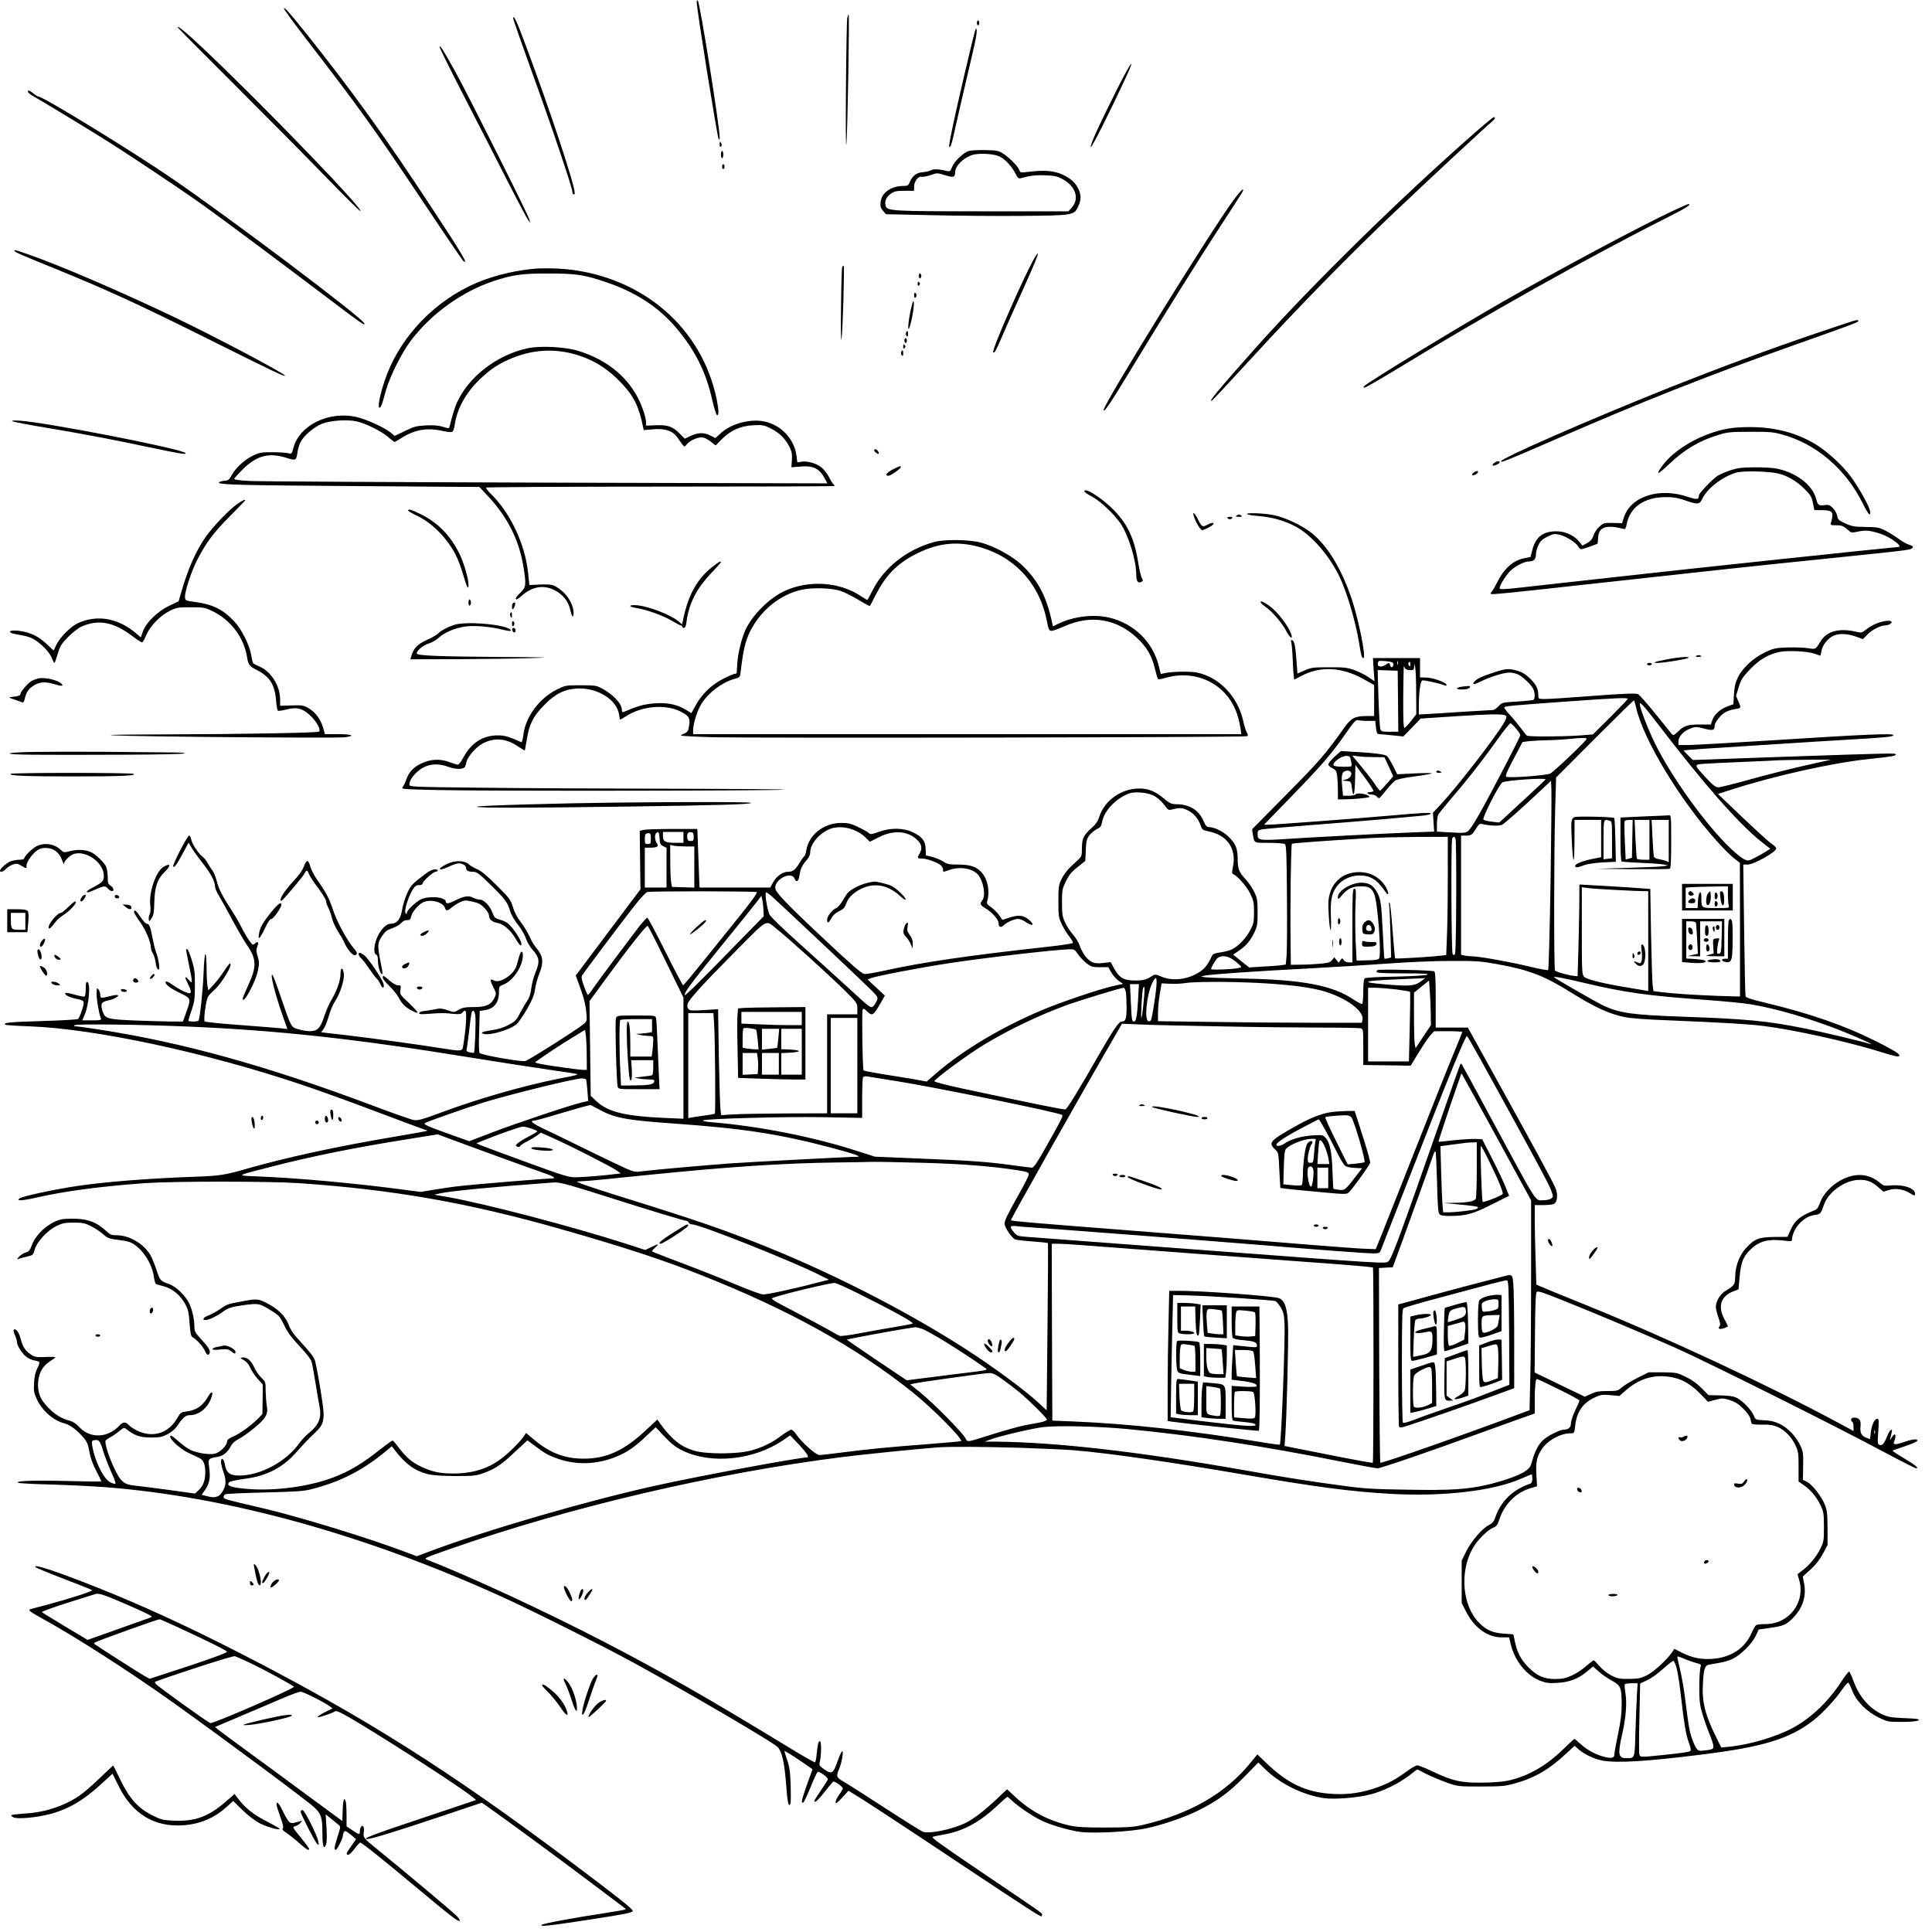<?xml version="1.0" encoding="UTF-8" standalone="yes"?>
<svg version="1.0" xmlns="http://www.w3.org/2000/svg" width="1200pt" height="1200pt" viewBox="0 0 1600 1600" preserveAspectRatio="xMidYMid meet">
  <g transform="translate(0,1600) scale(0.1,-0.1)" fill="#000000" stroke="none">
    <path d="M5770 15981 c0 -55 169 -1110 181 -1131 6 -11 8 -9 9 11 1 86 -163
1115 -181 1134 -5 5 -9 0 -9 -14z"/>
    <path d="M2352 15928 c2 -9 84 -122 183 -250 450 -584 561 -739 996 -1390 164
-246 303 -450 309 -453 38 -23 -9 56 -267 448 -380 579 -657 964 -1039 1442
-134 168 -186 226 -182 203z"/>
    <path d="M7016 15849 c-3 -18 -8 -275 -10 -573 -3 -312 -1 -511 3 -471 10 79
27 1075 19 1075 -3 0 -8 -14 -12 -31z"/>
    <path d="M4250 15848 c0 -9 64 -191 141 -405 162 -444 349 -997 349 -1030 0
-13 5 -23 10 -23 6 0 10 4 10 9 0 69 -199 672 -405 1223 -74 200 -104 264
-105 226z"/>
    <path d="M8090 15810 c0 -11 5 -20 10 -20 6 0 10 9 10 20 0 11 -4 20 -10 20
-5 0 -10 -9 -10 -20z"/>
    <path d="M1470 15775 c0 -3 220 -225 489 -493 268 -268 608 -611 754 -762 146
-151 268 -272 272 -268 15 14 -380 434 -869 924 -406 405 -646 628 -646 599z"/>
    <path d="M8072 15735 c-21 -75 -151 -629 -181 -778 -34 -161 -37 -187 -21
-171 6 6 22 63 35 127 14 64 56 248 94 409 38 161 75 320 81 354 15 75 9 118
-8 59z"/>
    <path d="M3641 15611 c-1 -8 93 -197 208 -420 115 -223 276 -537 357 -697 82
-160 157 -302 167 -315 l18 -24 -6 25 c-10 40 -504 1026 -612 1222 -106 190
-132 231 -132 209z"/>
    <path d="M9248 15255 c-151 -301 -220 -453 -215 -473 4 -16 159 292 286 566
96 205 46 141 -71 -93z"/>
    <path d="M232 15238 c3 -7 21 -22 41 -33 54 -30 359 -214 552 -334 217 -134
652 -424 865 -576 163 -117 609 -449 1057 -788 244 -185 278 -208 271 -186
-15 46 -1134 888 -1608 1211 -335 228 -1053 668 -1091 668 -6 0 -24 11 -41 25
-32 27 -52 33 -46 13z"/>
    <path d="M12228 14913 c-618 -540 -1357 -1265 -1824 -1788 -313 -351 -410
-468 -364 -440 6 4 158 167 338 363 374 408 816 860 1172 1196 295 280 773
724 806 749 24 19 32 37 15 37 -5 0 -69 -52 -143 -117z"/>
    <path d="M5960 14806 c0 -22 3 -27 11 -19 8 8 8 16 0 30 -9 16 -10 14 -11 -11z"/>
    <path d="M8024 14750 c-46 -14 -119 -84 -138 -131 -15 -37 -19 -41 -44 -35
-66 16 -110 18 -132 6 -13 -7 -43 -14 -68 -16 -50 -3 -86 -30 -107 -81 -12
-29 -19 -33 -52 -33 -103 0 -181 -55 -190 -131 -4 -38 -1 -50 19 -74 l25 -29
379 -8 c208 -5 546 -8 749 -6 425 4 431 5 465 80 24 54 25 92 1 143 -25 53
-64 88 -136 121 -66 30 -149 37 -277 21 -67 -8 -68 -8 -78 17 -12 31 -76 96
-131 133 -39 25 -51 28 -148 30 -58 1 -120 -2 -137 -7z m247 -43 c48 -20 103
-77 135 -138 21 -43 29 -50 47 -45 74 21 128 28 205 24 70 -2 98 -8 137 -29
110 -56 147 -161 84 -234 l-31 -35 -704 0 c-760 0 -799 2 -810 47 -10 38 7 74
45 100 28 19 47 23 112 23 l79 0 0 34 c0 43 35 90 63 82 11 -3 45 4 74 14 54
19 55 19 120 -1 70 -22 82 -18 83 24 0 50 60 113 136 142 48 18 173 14 225 -8z"/>
    <path d="M5970 14720 c0 -16 5 -30 10 -30 6 0 10 14 10 30 0 17 -4 30 -10 30
-5 0 -10 -13 -10 -30z"/>
    <path d="M5980 14620 c0 -11 5 -20 10 -20 6 0 10 9 10 20 0 11 -4 20 -10 20
-5 0 -10 -9 -10 -20z"/>
    <path d="M10217 14345 c-192 -260 -1077 -1690 -1077 -1740 0 -30 63 65 272
411 217 358 510 827 700 1119 192 294 193 295 178 295 -5 0 -38 -38 -73 -85z"/>
    <path d="M13840 14247 c-254 -119 -942 -486 -1383 -739 -385 -220 -1118 -666
-1157 -704 -12 -12 -12 -14 1 -14 8 0 123 66 255 146 729 446 1610 940 2252
1263 157 79 207 111 174 111 -4 0 -68 -28 -142 -63z"/>
    <path d="M120 13922 c0 -9 48 -30 380 -165 393 -161 651 -279 1205 -555 562
-280 655 -325 655 -313 0 17 -596 332 -922 487 -448 214 -951 430 -1206 518
-115 40 -112 39 -112 28z"/>
    <path d="M8576 13878 c-69 -105 -367 -780 -351 -796 10 -10 22 12 68 118 24
58 104 237 177 398 119 263 151 349 106 280z"/>
    <path d="M6975 13790 c-4 -6 -8 -153 -10 -328 -3 -187 -1 -299 4 -272 10 53
26 610 18 610 -3 0 -9 -5 -12 -10z"/>
    <path d="M4410 13773 c-183 -18 -375 -70 -524 -143 -329 -161 -591 -453 -701
-785 -36 -107 -57 -207 -45 -219 11 -11 22 14 55 137 34 121 129 311 209 418
168 222 426 407 689 493 158 51 227 61 447 61 230 0 299 -10 480 -72 244 -82
435 -207 578 -376 159 -188 248 -365 301 -601 15 -66 32 -121 39 -124 17 -5
15 42 -3 133 -122 587 -607 1008 -1237 1075 -89 9 -214 11 -288 3z"/>
    <path d="M7610 13715 c0 -15 4 -24 10 -20 6 3 10 12 10 20 0 8 -4 17 -10 20
-6 4 -10 -5 -10 -20z"/>
    <path d="M7600 13650 c0 -19 3 -21 12 -12 9 9 9 15 0 24 -9 9 -12 7 -12 -12z"/>
    <path d="M7570 13555 c0 -15 4 -24 10 -20 6 3 10 12 10 20 0 8 -4 17 -10 20
-6 4 -10 -5 -10 -20z"/>
    <path d="M7546 13450 c-21 -89 -32 -193 -18 -170 15 23 44 176 40 212 -3 27
-7 20 -22 -42z"/>
    <path d="M15044 13241 c-398 -135 -804 -286 -1219 -451 -677 -271 -1395 -585
-1395 -611 0 -12 48 7 421 169 758 330 1281 537 2015 797 465 164 524 187 524
196 0 5 -6 9 -13 9 -8 0 -157 -49 -333 -109z"/>
    <path d="M7503 13244 c-3 -8 -1 -20 6 -27 8 -8 11 -4 11 16 0 30 -7 35 -17 11z"/>
    <path d="M7490 13180 c0 -11 5 -20 10 -20 6 0 10 9 10 20 0 11 -4 20 -10 20
-5 0 -10 -9 -10 -20z"/>
    <path d="M7480 13130 c0 -19 3 -21 12 -12 9 9 9 15 0 24 -9 9 -12 7 -12 -12z"/>
    <path d="M4370 13116 c-252 -54 -486 -233 -585 -448 -13 -30 -33 -89 -44 -132
-11 -43 -21 -80 -23 -82 -2 -2 -26 4 -53 12 -35 11 -76 14 -137 11 -77 -4 -98
-9 -174 -46 l-85 -41 -37 30 c-52 41 -196 107 -278 126 -229 54 -477 -68 -525
-258 -13 -48 -14 -49 -43 -41 -17 4 -76 8 -131 8 -87 0 -107 -3 -157 -27 -70
-32 -147 -103 -179 -163 -21 -39 -28 -44 -63 -47 -22 -2 -41 -8 -43 -14 -6
-19 184 -23 1200 -30 l957 -7 64 -68 c167 -176 265 -370 301 -593 24 -150 22
-170 -26 -215 -23 -21 -40 -44 -37 -51 3 -9 17 -2 45 23 85 77 177 96 268 53
71 -33 120 -91 136 -160 15 -68 29 -82 29 -29 0 59 -44 138 -102 184 -61 48
-76 52 -181 48 l-83 -4 -11 105 c-25 234 -148 495 -307 649 -25 24 -43 48 -40
53 3 4 651 8 1441 8 790 0 1439 2 1442 5 3 4 1 9 -5 13 -6 4 -23 30 -37 58
-15 29 -43 66 -63 82 -42 35 -119 57 -168 48 l-33 -6 -6 51 c-17 144 -132 265
-275 290 -115 21 -266 -21 -349 -95 l-48 -44 -40 20 c-53 28 -102 27 -163 -1
l-51 -24 -46 46 c-56 56 -97 70 -198 65 l-77 -3 0 32 c0 18 -13 69 -30 114
-83 228 -275 397 -537 475 -109 32 -309 42 -413 20z m372 -45 c158 -41 283
-116 404 -243 103 -108 146 -196 179 -362 l6 -28 70 6 c103 11 170 -11 209
-67 63 -90 54 -84 80 -54 30 34 100 62 136 53 16 -4 44 -20 64 -36 l37 -29 49
50 c73 74 156 112 260 117 79 4 89 3 149 -27 70 -35 122 -87 156 -158 17 -35
20 -57 17 -104 l-4 -59 71 6 c112 10 164 -16 211 -109 l16 -30 -2333 6 c-1284
4 -2389 10 -2456 14 -77 4 -123 10 -123 17 0 6 33 42 73 82 115 112 215 138
360 92 78 -24 81 -23 91 48 3 24 14 61 25 83 28 55 112 126 179 152 69 27 206
36 282 20 76 -16 207 -81 263 -129 27 -23 51 -42 54 -42 4 0 27 13 52 29 114
74 219 92 353 61 31 -7 63 -10 71 -7 10 4 18 25 22 54 18 136 92 270 211 384
89 85 159 130 267 174 165 67 332 79 499 36z"/>
    <path d="M7463 13084 c-3 -8 -1 -20 6 -27 8 -8 11 -4 11 16 0 30 -7 35 -17 11z"/>
    <path d="M105 12511 c11 -6 133 -29 270 -52 290 -48 564 -100 860 -163 252
-53 310 -63 301 -48 -20 33 -1152 254 -1371 268 -56 3 -74 2 -60 -5z"/>
    <path d="M14380 12459 c-186 -14 -405 -111 -546 -241 -50 -47 -109 -126 -100
-135 3 -3 41 28 84 69 130 124 250 196 409 245 81 25 102 27 268 27 158 1 190
-2 263 -22 285 -78 530 -288 671 -576 43 -88 69 -113 57 -54 -8 41 -94 193
-157 279 -69 94 -192 207 -289 267 -185 114 -401 160 -660 141z"/>
    <path d="M7240 12271 c0 -13 29 -35 37 -28 7 8 -15 37 -28 37 -5 0 -9 -4 -9
-9z"/>
    <path d="M12374 12166 c-10 -8 -16 -17 -13 -21 8 -7 59 15 59 27 0 13 -24 10
-46 -6z"/>
    <path d="M7393 12112 c-52 -27 -69 -52 -35 -52 19 0 102 59 102 72 0 12 -10 9
-67 -20z"/>
    <path d="M14333 12106 c-39 -13 -87 -33 -105 -44 -43 -27 -158 -146 -158 -164
-1 -36 -15 -38 -91 -13 -237 81 -475 5 -531 -171 l-15 -47 -75 2 c-72 2 -78 1
-111 -29 -20 -17 -42 -49 -50 -73 -10 -31 -23 -48 -53 -64 l-39 -22 -28 35
c-44 52 -114 84 -187 84 -111 0 -171 -46 -199 -151 l-16 -62 -55 -11 c-90 -18
-164 -85 -221 -198 -17 -35 -38 -71 -47 -80 -14 -17 -12 -18 24 -18 21 0 323
31 669 70 1124 124 1440 158 2085 224 706 73 694 71 709 90 8 10 3 15 -27 24
-21 6 -62 30 -92 52 -30 22 -79 53 -110 68 -49 24 -67 27 -160 28 -92 1 -112
4 -167 29 -55 25 -62 31 -68 63 -3 19 -20 48 -36 65 -26 25 -36 29 -68 24 -50
-6 -57 -1 -71 53 -31 116 -168 219 -331 250 -28 6 -108 10 -178 10 -104 -1
-139 -5 -198 -24z m387 -26 c80 -18 158 -63 224 -129 51 -51 60 -66 70 -117
l12 -59 60 0 c92 0 103 -15 78 -102 -6 -22 -3 -23 44 -23 43 0 57 -5 88 -32
36 -32 36 -32 93 -20 63 13 96 10 186 -19 82 -27 192 -109 145 -109 -6 0 -162
-16 -348 -35 -185 -20 -510 -54 -722 -76 -430 -45 -1200 -129 -1745 -190 -483
-55 -485 -55 -485 -38 0 26 58 115 96 149 43 37 108 69 142 70 43 0 62 18 62
57 0 20 9 56 21 79 16 34 32 49 75 70 50 24 58 25 102 15 55 -14 136 -66 154
-99 8 -16 18 -22 33 -19 19 5 115 39 124 44 2 1 5 23 6 48 3 91 66 113 214 74
10 -3 17 9 22 38 26 141 144 225 319 226 67 1 101 -5 163 -26 110 -38 122 -37
148 18 38 81 167 179 278 211 54 16 256 12 341 -6z"/>
    <path d="M12204 12086 c-10 -8 -16 -17 -12 -21 8 -8 48 13 48 25 0 14 -13 12
-36 -4z"/>
    <path d="M8980 11931 c0 -6 28 -25 62 -43 72 -38 188 -148 241 -228 64 -97
127 -303 127 -418 0 -55 14 -76 42 -61 16 9 16 12 4 32 -7 12 -21 70 -30 129
-32 201 -90 323 -211 443 -98 97 -235 182 -235 146z"/>
    <path d="M1965 11826 c-62 -42 -195 -180 -257 -266 -84 -118 -151 -268 -208
-468 l-21 -72 -76 -36 c-97 -46 -193 -139 -219 -212 l-18 -50 -55 46 c-142
115 -314 142 -466 71 -60 -28 -145 -113 -178 -178 l-23 -48 -56 52 c-67 63
-127 93 -211 108 -67 11 -114 4 -87 -13 8 -5 35 -12 60 -16 25 -3 67 -12 93
-21 63 -20 159 -108 184 -168 10 -25 20 -45 23 -45 4 0 16 34 28 75 20 66 30
83 86 140 36 36 84 74 109 85 141 63 266 40 419 -75 40 -30 78 -55 84 -55 6 0
21 25 33 56 32 77 117 166 195 204 59 29 70 31 175 31 103 0 117 -2 174 -29
156 -73 268 -221 293 -385 10 -61 19 -74 74 -102 113 -57 155 -121 166 -253 3
-45 11 -85 16 -88 5 -3 38 2 73 11 85 21 131 9 195 -51 53 -50 91 -121 71
-133 -16 -10 -613 -21 -1291 -23 -363 -1 -498 -4 -405 -8 204 -11 1842 -24
1909 -16 93 12 64 26 -53 26 l-110 0 -15 53 c-20 70 -64 129 -120 162 -42 24
-52 26 -141 23 l-95 -3 0 52 c0 112 -74 231 -169 272 -27 11 -53 25 -56 31 -3
5 -10 36 -15 67 -14 83 -80 213 -141 278 -93 98 -175 139 -319 159 -82 11 -85
12 -88 39 -5 40 52 215 101 310 73 142 137 228 269 360 70 71 128 130 128 133
0 10 -19 2 -65 -30z"/>
    <path d="M3380 11772 c0 -5 32 -23 71 -42 125 -58 251 -185 322 -323 19 -37
47 -111 62 -164 31 -107 45 -134 45 -87 0 52 -39 185 -75 258 -77 155 -183
262 -330 332 -70 34 -95 41 -95 26z"/>
    <path d="M9886 11728 c16 -52 55 -118 70 -118 20 0 94 41 94 52 0 12 -22 9
-50 -7 -40 -23 -49 -18 -77 40 -27 55 -51 75 -37 33z"/>
    <path d="M10330 11741 c8 -5 52 -12 98 -15 107 -9 209 -38 297 -84 130 -68
275 -231 363 -407 63 -127 138 -378 167 -557 17 -108 23 -128 36 -128 25 0
-38 314 -97 490 -84 250 -201 442 -332 546 -78 62 -221 130 -314 148 -81 17
-244 22 -218 7z"/>
    <path d="M10240 11730 c-11 -7 -6 -10 20 -10 26 0 31 3 20 10 -8 5 -17 10 -20
10 -3 0 -12 -5 -20 -10z"/>
    <path d="M10165 11710 c3 -5 12 -10 20 -10 8 0 17 5 20 10 4 6 -5 10 -20 10
-15 0 -24 -4 -20 -10z"/>
    <path d="M7735 11511 c-220 -60 -409 -207 -505 -393 -24 -46 -44 -85 -46 -86
-1 -2 -23 10 -48 27 -179 123 -438 141 -642 45 -124 -58 -265 -199 -320 -320
-33 -71 -63 -195 -68 -279 -3 -38 -5 -73 -5 -77 -1 -5 -7 -8 -15 -8 -7 0 -50
-18 -94 -40 -98 -49 -182 -130 -231 -222 l-35 -64 -53 32 c-74 45 -170 60
-284 46 -73 -9 -115 -22 -226 -69 -9 -3 -13 4 -13 19 0 51 -74 129 -170 179
-40 22 -58 24 -171 24 -124 0 -126 0 -200 -37 -144 -71 -260 -230 -275 -376
-5 -40 -11 -61 -18 -58 -103 46 -136 56 -193 56 -125 0 -220 -61 -287 -186
-19 -35 -37 -58 -46 -57 -8 1 -42 12 -75 24 -76 27 -154 22 -230 -16 -64 -31
-97 -67 -121 -132 -9 -26 -23 -55 -31 -64 -12 -14 16 -16 304 -22 413 -9 2756
-6 2853 3 41 4 -393 7 -965 8 -572 1 -1286 5 -1587 9 -528 6 -548 7 -548 25 0
31 27 74 70 110 70 61 158 73 254 37 61 -22 125 -22 137 1 4 8 10 27 13 42 9
42 78 121 132 150 99 53 199 44 299 -27 28 -19 51 -32 52 -28 1 5 9 47 17 95
20 122 52 186 138 274 93 97 170 136 278 142 167 9 330 -93 347 -217 3 -23 7
-41 9 -41 2 0 25 14 51 30 132 84 323 100 448 38 75 -38 85 -57 68 -138 -4
-24 -14 -36 -35 -44 -15 -6 -28 -13 -28 -17 0 -4 114 -10 253 -14 342 -9 4419
-2 4434 8 10 6 10 13 -1 30 -8 12 -21 55 -30 95 -44 202 -198 364 -382 402
-55 12 -206 9 -270 -5 l-31 -7 -17 69 c-50 198 -206 350 -409 398 -127 30
-294 11 -417 -48 l-50 -24 -6 26 c-45 218 -119 359 -256 486 -78 72 -224 152
-333 181 -95 26 -303 29 -390 5z m307 -25 c329 -64 562 -296 627 -626 16 -79
19 -85 42 -84 13 1 61 18 105 38 217 97 432 62 601 -98 81 -76 123 -148 148
-256 10 -41 21 -78 24 -83 4 -4 29 -1 56 7 270 82 536 -60 608 -324 9 -30 18
-74 21 -97 l6 -43 -2270 0 -2270 0 0 33 c0 45 24 130 55 193 49 100 178 203
292 233 40 11 42 13 47 59 20 172 38 249 75 327 87 178 249 311 430 351 90 20
252 15 326 -11 28 -9 92 -42 143 -72 51 -31 94 -54 96 -52 2 2 24 45 49 94 82
159 174 254 319 330 163 86 311 111 470 81z"/>
    <path d="M5893 11300 c-124 -100 -197 -234 -238 -443 l-6 -28 -30 25 c-64 54
-238 122 -339 133 -73 7 -83 -11 -12 -22 82 -12 225 -63 294 -105 37 -22 72
-40 77 -40 6 0 11 -4 11 -10 0 -5 6 -10 14 -10 10 0 17 16 21 48 19 151 82
276 202 402 45 48 83 90 83 94 0 13 -18 3 -77 -44z"/>
    <path d="M3880 11010 c0 -18 4 -29 10 -25 6 3 10 15 10 25 0 10 -4 22 -10 25
-6 4 -10 -7 -10 -25z"/>
    <path d="M10440 11012 c0 -5 20 -23 45 -41 56 -40 137 -136 170 -202 26 -50
52 -68 40 -26 -23 73 -121 199 -192 246 -48 32 -63 37 -63 23z"/>
    <path d="M4247 11003 c-4 -3 -7 -18 -7 -32 0 -28 14 -19 25 17 6 21 -4 30 -18
15z"/>
    <path d="M4225 10920 c-3 -5 -1 -18 4 -27 9 -16 10 -14 11 10 0 28 -5 34 -15
17z"/>
    <path d="M4240 10835 c0 -15 4 -24 10 -20 6 3 10 12 10 20 0 8 -4 17 -10 20
-6 4 -10 -5 -10 -20z"/>
    <path d="M15552 10841 c-29 -10 -71 -33 -93 -51 -40 -32 -43 -33 -91 -21 -136
31 -238 4 -288 -76 -45 -73 -41 -71 -107 -61 -32 5 -108 8 -169 6 -103 -4
-116 -7 -188 -41 -95 -45 -185 -128 -223 -206 -21 -43 -29 -76 -33 -140 l-5
-83 -51 -19 c-60 -23 -109 -67 -124 -115 l-12 -34 -88 0 c-104 0 -132 -9 -183
-58 -32 -31 -39 -34 -51 -22 -7 8 -68 84 -136 168 -68 85 -134 159 -146 164
-17 8 -122 4 -386 -16 -451 -33 -438 -33 -438 -2 0 60 -15 92 -65 143 -39 38
-66 55 -105 67 -74 22 -97 20 -199 -13 -101 -33 -142 -53 -161 -76 -22 -27 -4
-27 48 -1 76 39 195 76 242 76 22 0 55 -7 73 -16 40 -20 104 -81 123 -116 17
-32 18 -84 3 -94 -6 -3 -67 -10 -136 -14 -123 -7 -125 -8 -153 -39 -16 -17
-36 -31 -46 -31 -9 0 -116 -7 -238 -14 -121 -8 -256 -17 -298 -19 l-78 -4 0
56 c0 127 12 220 29 226 15 4 137 -23 186 -41 13 -5 16 -3 13 7 -7 20 -115 58
-170 58 l-48 1 0 80 0 80 -195 0 -195 0 6 -96 7 -96 -51 35 c-29 19 -82 46
-119 59 -59 20 -86 23 -208 22 -128 0 -145 -2 -200 -26 l-60 -26 -8 106 c-9
125 -18 164 -36 170 -11 4 -12 -1 -7 -19 4 -13 10 -88 13 -167 3 -78 9 -141
12 -140 3 2 30 16 60 31 154 82 332 73 508 -24 l93 -52 0 -129 0 -128 -65 0
c-94 0 -126 -17 -182 -96 -158 -222 -210 -282 -481 -555 l-283 -287 6 -38 c14
-79 4 -74 133 -74 64 0 124 -5 132 -10 13 -8 15 -69 18 -432 2 -233 0 -455 -3
-494 l-7 -72 -41 -6 c-23 -3 -91 -8 -152 -11 l-110 -7 -67 53 -66 53 47 32
c61 41 97 84 130 154 23 49 26 67 26 165 0 98 -3 116 -27 167 -15 32 -47 79
-72 106 -56 60 -66 86 -66 173 0 81 -18 125 -77 181 -43 42 -115 77 -156 78
-23 0 -31 8 -51 53 -39 90 -117 137 -228 137 -37 0 -52 8 -103 50 -68 57 -126
80 -200 80 -148 0 -287 -98 -331 -233 -12 -38 -29 -63 -66 -96 -64 -57 -78
-86 -78 -166 0 -57 -3 -69 -24 -88 -13 -12 -45 -42 -71 -67 -27 -25 -60 -70
-74 -100 -24 -50 -26 -66 -26 -185 0 -121 2 -134 28 -189 15 -33 44 -79 64
-104 20 -25 32 -47 27 -52 -5 -5 -115 -21 -244 -35 -620 -68 -1012 -126 -1299
-190 -90 -20 -173 -34 -184 -31 -26 7 -106 76 -373 327 -284 267 -364 352
-364 387 0 75 136 139 160 76 15 -37 34 -24 41 28 8 53 21 81 60 126 18 21 29
44 29 63 0 67 68 151 154 190 87 40 220 12 299 -62 l41 -40 71 36 c123 63 241
56 320 -20 39 -36 45 -72 20 -115 -21 -36 -19 -40 20 -40 41 0 129 -32 156
-56 11 -9 19 -25 19 -36 0 -22 -3 -22 50 -3 87 31 190 15 237 -36 47 -52 69
-174 38 -215 -23 -30 -18 -40 29 -68 53 -31 106 -92 106 -123 0 -32 18 -38 43
-15 27 26 88 52 120 52 13 0 41 -11 61 -25 60 -41 80 -27 26 19 -43 36 -84 41
-157 18 l-62 -20 -26 38 c-15 21 -45 51 -66 66 -32 22 -39 32 -34 48 24 81 7
178 -42 237 -43 50 -94 69 -196 69 -76 0 -92 3 -125 25 -20 13 -61 30 -90 38
l-54 13 -2 52 c-2 66 -26 99 -101 137 -80 40 -186 42 -287 6 -63 -23 -69 -23
-85 -8 -10 9 -50 31 -88 49 -59 28 -81 33 -140 33 -144 -1 -268 -99 -288 -229
-4 -22 -10 -42 -15 -45 -5 -3 -24 -30 -42 -59 -35 -58 -54 -72 -98 -72 -41 0
-93 -38 -120 -88 l-23 -42 -293 0 -293 0 -9 243 -9 242 -210 0 c-115 0 -223
-4 -238 -8 l-29 -8 3 -242 3 -242 -268 -357 -268 -357 25 -68 c39 -104 57
-171 63 -243 6 -65 6 -66 -27 -94 -51 -43 -450 -296 -479 -303 -33 -8 -347 46
-377 66 -7 4 -9 68 -5 177 l5 172 41 6 c79 13 118 62 118 148 0 48 1 50 39 65
79 31 159 152 159 240 0 46 -17 41 -31 -9 -6 -24 -16 -57 -21 -75 -22 -74
-137 -150 -187 -123 -34 18 -36 6 -6 -54 26 -52 26 -56 11 -88 -29 -59 -70
-78 -170 -78 -72 0 -94 -4 -126 -22 -38 -23 -39 -23 -93 -4 -46 15 -62 17
-108 7 -30 -6 -69 -12 -88 -14 -19 -1 -36 -8 -39 -16 -4 -11 11 -12 79 -7 107
8 121 8 199 0 54 -5 68 -3 79 10 7 9 17 16 22 16 18 0 10 -138 -16 -297 -7
-40 -15 -41 -187 -13 -158 26 -583 84 -763 105 -77 9 -159 18 -183 21 l-42 5
19 27 c10 15 27 52 36 82 27 87 37 113 61 150 40 61 75 169 72 218 -4 61 -28
69 -28 9 0 -56 -30 -142 -74 -215 -19 -31 -46 -94 -61 -139 -31 -97 -56 -123
-120 -123 -23 0 -65 7 -94 16 -62 18 -58 12 -146 269 -32 94 -62 174 -67 179
-27 31 19 -155 82 -333 l40 -113 -52 6 c-29 3 -181 15 -338 27 -157 11 -289
25 -295 30 -11 11 10 171 27 203 6 12 28 36 49 54 65 56 164 222 133 222 -5 0
-27 -28 -49 -63 -22 -34 -60 -84 -85 -111 l-45 -48 -7 38 c-4 22 -7 90 -7 152
-1 61 -5 112 -10 112 -5 0 -12 -71 -15 -157 -6 -147 -30 -376 -42 -395 -6 -10
-84 -11 -84 0 0 4 12 43 27 87 24 70 27 96 27 205 1 109 -3 136 -27 213 -15
48 -32 87 -37 87 -13 0 -14 13 15 -130 32 -155 31 -163 -1 -126 -35 39 -38 29
-9 -29 32 -63 33 -89 3 -79 -35 10 -78 33 -133 71 -30 21 -51 30 -53 23 -7
-20 31 -51 115 -92 97 -46 96 -46 56 -160 l-28 -78 -105 0 c-58 1 -194 5 -303
9 -219 10 -237 15 -257 75 -20 63 -12 79 47 91 55 11 107 45 68 45 -11 0 -43
-6 -72 -14 -57 -15 -63 -13 -63 19 0 12 -7 30 -15 41 -13 17 -14 15 -15 -36 0
-51 19 -163 35 -202 6 -16 -1 -18 -73 -18 l-81 0 19 43 c37 83 52 265 23 275
-10 3 -13 -13 -13 -56 0 -39 -4 -62 -12 -65 -7 -2 -43 5 -81 16 -37 11 -71 17
-75 13 -12 -12 27 -34 82 -46 79 -16 79 -17 56 -92 -11 -36 -26 -70 -33 -76
-7 -6 -136 -13 -304 -18 -269 -8 -317 -13 -300 -30 3 -4 98 -10 209 -14 540
-21 1447 -215 2238 -480 129 -43 404 -142 610 -220 206 -78 390 -146 408 -152
19 -5 32 -11 30 -13 -2 -2 -127 -25 -278 -50 -474 -80 -896 -172 -1220 -265
-176 -51 -223 -58 -420 -65 -388 -14 -736 -41 -975 -76 -192 -28 -467 -87
-485 -105 -12 -12 -11 -14 15 -14 17 0 80 11 140 25 230 52 536 92 890 117
232 16 1020 16 1265 0 783 -53 1405 -162 2175 -381 523 -149 844 -254 1175
-386 717 -285 1266 -589 1735 -963 164 -131 421 -389 404 -407 -3 -2 -128 -13
-279 -25 -317 -24 -503 -42 -716 -70 -84 -11 -164 -20 -178 -20 -29 0 -144
102 -191 170 -15 22 -34 40 -42 40 -9 0 -43 -21 -77 -46 -80 -61 -161 -101
-255 -126 -115 -32 -377 -32 -476 -1 -112 35 -184 94 -281 228 l-20 29 -87
-81 c-185 -175 -332 -243 -524 -243 -155 0 -278 47 -405 153 l-72 60 -15 -24
c-27 -41 -113 -129 -178 -180 -110 -88 -241 -131 -403 -132 -112 -1 -180 13
-275 58 -76 36 -126 80 -187 162 -21 29 -43 53 -47 53 -5 0 -47 -30 -93 -66
-154 -123 -257 -185 -394 -238 -199 -77 -484 -115 -712 -97 -144 12 -187 28
-149 59 6 5 66 17 131 26 172 23 303 90 411 209 88 98 110 121 159 167 63 59
76 87 76 162 0 55 -45 333 -71 439 -6 25 -38 68 -103 138 -73 79 -99 114 -116
162 -27 70 -90 132 -184 179 -70 35 -80 36 -215 10 -115 -22 -106 -19 -177
-67 -28 -19 -69 -40 -90 -48 -44 -15 -54 -42 -14 -36 30 4 94 36 135 67 42 31
71 41 162 54 135 18 140 17 228 -37 76 -46 82 -53 116 -123 37 -74 50 -92 161
-213 31 -34 61 -74 66 -88 6 -14 20 -88 32 -165 12 -76 28 -169 35 -205 21
-100 -3 -160 -91 -230 -21 -17 -53 -51 -72 -77 -110 -156 -323 -271 -500 -272
-81 0 -109 23 -121 99 -8 43 -31 54 -31 14 0 -15 10 -55 22 -88 24 -69 21
-113 -15 -166 -26 -39 -61 -47 -126 -29 l-41 11 30 43 c36 53 44 100 32 184
-10 71 -8 74 69 87 47 7 84 37 109 86 14 27 35 46 69 63 27 14 85 55 129 92
95 78 115 115 101 184 -4 25 -8 79 -9 121 0 73 -1 76 -36 110 -20 18 -46 57
-59 86 -25 56 -61 86 -97 81 -22 -3 -21 -5 10 -21 22 -12 41 -34 54 -63 10
-25 38 -66 62 -93 l42 -47 -1 -122 -2 -123 -34 -35 c-52 -54 -148 -124 -206
-150 -39 -17 -53 -28 -53 -44 0 -31 -60 -90 -101 -99 -45 -10 -139 4 -197 29
-24 11 -69 42 -99 70 -30 27 -59 50 -64 50 -43 0 59 -103 140 -141 36 -17 77
-36 91 -43 35 -17 50 -52 50 -119 0 -68 -17 -112 -56 -149 l-29 -27 -210 29
c-116 16 -243 32 -283 36 -96 9 -122 31 -178 149 -45 95 -80 208 -69 225 3 6
21 18 38 27 18 9 50 31 73 50 41 33 41 33 65 14 65 -50 111 -66 199 -66 73 0
92 4 138 28 33 17 63 43 80 68 45 69 69 89 102 89 84 0 162 69 186 165 9 35
-8 31 -30 -7 -45 -79 -99 -117 -180 -127 -47 -6 -51 -8 -81 -60 -73 -124 -204
-162 -335 -96 -25 13 -54 32 -64 44 -25 28 -47 27 -77 -5 -96 -103 -239 -109
-329 -16 -32 34 -57 50 -92 59 -59 16 -115 50 -168 105 -63 65 -84 112 -85
188 0 88 32 153 97 195 26 17 47 32 47 35 1 3 -37 4 -83 2 -73 -3 -89 -1 -118
19 -47 31 -70 64 -87 132 -15 56 -41 90 -57 74 -4 -4 0 -23 9 -42 9 -20 17
-45 17 -57 0 -31 43 -99 80 -126 17 -13 47 -26 66 -29 19 -3 37 -9 40 -14 2
-5 -5 -28 -17 -51 -15 -29 -24 -67 -27 -119 -4 -67 -1 -84 21 -132 45 -100
138 -181 234 -206 46 -12 105 -58 157 -120 27 -32 37 -56 46 -113 8 -48 27
-101 56 -157 24 -47 44 -87 44 -89 0 -3 -130 -1 -289 3 -279 7 -430 1 -400
-15 8 -4 129 -11 269 -14 140 -4 343 -14 450 -22 1013 -78 2148 -391 3280
-905 244 -110 845 -411 1090 -545 470 -257 1165 -664 1201 -703 36 -39 56
-131 70 -317 10 -143 21 -188 35 -150 4 10 4 79 2 154 -4 110 -10 152 -30 209
-13 40 -23 73 -22 73 7 0 115 -69 171 -109 l62 -43 -45 -125 c-45 -128 -51
-153 -35 -153 8 0 29 44 86 183 16 37 32 70 36 73 14 8 90 -48 85 -63 -3 -7
-27 -46 -54 -85 -66 -99 -65 -98 -49 -98 8 0 42 36 76 80 34 43 66 82 71 85
11 7 80 -42 80 -56 0 -5 -13 -28 -30 -51 -16 -22 -30 -50 -30 -62 1 -17 11
-10 54 36 l53 58 124 -77 c68 -43 413 -269 766 -505 587 -390 691 -458 708
-458 3 0 5 6 5 13 -1 15 18 2 -459 324 -390 264 -456 311 -447 321 3 2 41 10
86 18 166 29 296 98 447 238 44 42 83 76 86 76 2 0 21 -16 42 -36 46 -43 162
-122 230 -156 78 -40 235 -86 331 -99 120 -15 423 2 554 31 136 30 312 91 421
145 161 81 255 149 382 278 l118 121 57 -56 c125 -121 308 -212 484 -239 86
-13 282 2 393 32 103 27 221 85 311 152 l71 54 77 -39 c42 -21 118 -53 169
-71 91 -32 94 -32 282 -32 167 0 200 3 275 24 164 44 291 117 433 251 l67 62
34 -30 c46 -40 130 -80 195 -92 121 -23 377 -7 836 51 497 62 716 129 911 280
71 55 179 169 234 249 25 36 50 65 55 65 5 0 20 -29 34 -65 33 -88 120 -176
222 -225 71 -34 77 -35 189 -35 107 0 168 11 130 24 -8 2 -65 6 -125 8 -92 4
-119 9 -167 30 -107 50 -190 145 -238 276 -15 42 -32 77 -36 79 -5 1 -36 -38
-68 -88 -106 -162 -249 -298 -399 -379 -136 -73 -357 -139 -527 -156 l-65 -6
-38 76 c-97 196 -123 298 -114 456 6 118 16 148 50 154 12 2 51 9 85 15 35 5
84 20 109 32 68 33 161 125 192 189 l26 55 90 13 c114 16 136 25 192 81 81 81
114 180 94 286 l-11 59 63 57 c44 40 76 81 103 131 l39 73 0 140 c-1 120 -4
148 -23 195 -27 68 -106 168 -149 189 l-32 16 2 115 c2 106 0 119 -25 172 -15
32 -48 79 -75 106 -67 67 -131 96 -221 100 -74 4 -74 4 -88 39 -20 47 -90 120
-138 145 -30 15 -62 20 -138 22 l-99 2 -57 58 c-37 38 -81 69 -132 94 -73 35
-78 36 -191 37 l-116 0 -94 -47 c-52 -26 -109 -61 -128 -78 -32 -28 -38 -30
-120 -30 -69 0 -96 -5 -136 -24 l-50 -23 -208 100 -208 101 3 327 c2 239 6
331 15 340 10 10 59 -7 225 -74 284 -114 614 -253 910 -383 256 -113 1334
-651 1748 -873 135 -72 251 -131 259 -131 27 0 -11 30 -107 87 -51 30 -91 57
-89 59 2 3 49 19 103 37 54 18 100 38 102 45 6 18 -36 15 -103 -8 -74 -26
-100 -26 -90 -2 25 59 9 86 -20 35 -10 -18 -14 -21 -11 -8 18 75 19 78 6 73
-7 -2 -21 -26 -32 -53 -23 -60 -41 -80 -63 -71 -16 6 -17 18 -10 111 6 92 5
105 -9 105 -22 0 -47 -53 -53 -115 l-6 -53 -28 10 c-43 15 -57 41 -51 95 6 51
-11 73 -55 73 -23 0 -32 -23 -13 -35 6 -3 10 -22 10 -41 l0 -35 -122 66 c-584
314 -1410 700 -2088 975 -201 81 -377 153 -391 160 l-26 12 -6 211 c-4 115 -7
263 -7 329 l0 118 71 0 c39 0 78 4 88 10 27 14 34 70 16 123 -14 42 -195 374
-578 1065 l-151 272 -133 0 -133 0 0 229 c0 166 -3 232 -12 237 -6 4 -117 10
-245 12 -211 4 -233 3 -233 -12 0 -14 24 -16 223 -17 167 0 216 -3 197 -11
-14 -6 -127 -13 -265 -16 -139 -2 -245 -8 -252 -14 -9 -7 -13 -42 -13 -109 0
-54 -4 -100 -9 -103 -5 -3 -38 14 -74 38 -173 116 -422 163 -912 172 -154 3
-296 8 -315 11 l-35 6 35 8 c49 10 416 36 865 59 209 11 506 30 660 41 164 12
375 21 510 21 204 1 247 -2 375 -25 271 -48 398 -97 625 -239 195 -122 318
-178 450 -203 39 -8 188 -19 330 -24 487 -20 680 -32 805 -47 251 -31 687
-127 967 -213 138 -43 163 -48 163 -31 0 14 -58 49 -190 115 -264 133 -551
232 -922 321 -113 27 -159 42 -162 53 -3 9 -8 258 -12 554 l-7 537 35 0 c53 0
238 104 238 134 0 7 -18 25 -39 39 -22 14 -130 113 -242 219 l-202 193 104 33
c364 118 851 226 1154 257 180 19 215 25 215 36 0 13 -6 13 -888 -17 l-793
-28 -39 39 c-22 21 -39 40 -37 41 1 1 83 7 182 14 99 6 347 22 550 35 204 14
492 31 640 40 308 18 365 23 365 38 0 15 -254 4 -988 -43 -348 -22 -669 -40
-712 -40 l-80 0 0 29 c0 40 41 86 97 107 44 17 49 17 116 0 73 -19 86 -15 87
24 0 25 47 86 82 108 18 11 51 23 73 27 67 11 66 9 43 63 l-21 49 22 72 c19
63 31 81 92 146 79 82 152 126 247 146 71 14 231 6 291 -15 24 -9 45 -16 46
-16 2 0 6 18 10 41 8 48 55 106 102 125 47 20 109 17 180 -7 l61 -22 35 36
c36 39 107 76 145 77 30 0 64 18 57 31 -9 14 -54 10 -113 -10z m-4020 -327
c11 -7 10 -32 -3 -39 -6 -4 -13 2 -16 14 -6 25 -11 25 -37 6 -28 -21 -66 -19
-66 3 0 10 3 22 8 26 7 8 98 -1 114 -10z m45 -16 c-3 -7 -5 -2 -5 12 0 14 2
19 5 13 2 -7 2 -19 0 -25z m103 0 c0 -16 -3 -19 -11 -11 -6 6 -8 16 -5 22 11
17 16 13 16 -11z m-36 -40 c6 -4 23 -8 39 -8 23 0 27 4 28 28 l1 27 8 -30 c4
-16 8 -111 8 -210 l1 -180 -42 -54 c-23 -30 -48 -56 -54 -59 -10 -3 -13 54
-12 265 1 147 4 259 6 248 3 -11 10 -23 17 -27z m-66 -265 l2 -253 -70 0 c-64
0 -71 2 -79 23 -4 12 -11 127 -15 255 l-7 233 83 -3 83 -3 3 -252z m1902 19
c0 -4 -65 -72 -144 -151 l-144 -143 -113 -9 c-144 -10 -421 -11 -434 -1 -6 4
-28 32 -50 62 -22 30 -63 80 -93 112 -29 31 -49 59 -43 62 14 9 79 15 511 46
418 30 510 34 510 22z m69 -69 c58 -265 365 -772 673 -1113 52 -58 115 -121
141 -140 l46 -35 1 -554 0 -554 -197 6 c-185 7 -367 19 -474 33 l-46 6 -7 56
c-3 31 -9 222 -13 424 l-6 366 -81 6 c-45 4 -177 12 -293 19 l-213 12 -1 -175
c-1 -96 -5 -267 -8 -380 l-6 -205 -30 3 c-54 6 -150 34 -157 45 -10 15 -9 971
1 1325 l8 273 319 320 c175 175 322 319 325 319 3 0 11 -26 18 -57z m184 -143
c380 -496 665 -821 855 -972 l73 -57 -38 -24 c-21 -14 -63 -37 -92 -52 -52
-26 -56 -26 -87 -11 -18 8 -68 48 -110 88 -206 196 -489 588 -629 873 -58 118
-125 293 -125 325 0 23 38 -20 153 -170z m-1260 71 c6 -6 0 -26 -16 -54 -73
-125 -383 -525 -522 -675 l-68 -73 5 -78 5 -78 -186 -7 c-221 -8 -866 -42
-1071 -56 -81 -6 -158 -7 -175 -2 -26 7 -30 13 -30 42 0 32 3 35 40 42 22 4
220 21 440 38 350 27 691 56 893 76 34 4 62 11 62 16 0 11 -71 7 -345 -17
-224 -20 -956 -75 -1000 -75 l-37 0 226 233 c254 262 331 351 449 520 67 97
85 117 102 113 11 -3 48 -6 82 -6 l62 0 6 -55 c6 -47 10 -55 29 -55 11 0 61
-5 110 -10 l88 -9 72 74 71 74 300 20 c301 19 390 20 408 2z m81 -103 c20 -23
36 -48 36 -57 0 -16 -224 -447 -338 -651 -38 -69 -81 -133 -94 -143 -20 -15
-37 -17 -141 -11 l-117 7 0 59 c0 33 5 69 11 81 7 12 49 65 93 117 112 129
229 276 313 390 38 52 95 130 126 173 32 42 61 77 66 77 5 0 26 -19 45 -42z
m586 -87 c0 -14 -270 -271 -301 -287 -32 -16 -342 -39 -364 -27 -11 6 2 39 60
148 l74 140 53 7 c29 3 100 7 158 8 58 1 137 6 175 10 106 11 145 11 145 1z
m1790 -225 c-129 -30 -333 -81 -452 -115 -119 -33 -230 -61 -246 -61 -24 0
-44 15 -101 76 -103 111 -103 111 -28 118 34 3 181 10 327 16 146 6 283 12
305 14 22 1 128 3 235 4 l195 1 -235 -53z m-2130 -110 c0 -3 -86 -84 -192
-181 l-192 -177 -60 7 c-34 4 -65 11 -71 17 -13 12 131 295 158 309 30 17 357
39 357 25z m41 -861 c-7 -390 -15 -713 -20 -718 -4 -4 -71 8 -149 27 -151 37
-422 86 -477 86 -18 0 -47 3 -64 6 l-31 7 0 493 0 494 38 0 c46 0 53 5 86 58
23 37 31 43 51 38 60 -15 142 -18 165 -6 24 13 157 131 320 284 l85 80 3 -70
c2 -38 -1 -388 -7 -779z m-3278 721 c25 -14 61 -47 79 -72 28 -39 36 -45 58
-39 68 17 90 17 135 -5 51 -25 88 -68 108 -126 13 -36 17 -39 69 -50 151 -30
229 -143 199 -291 -9 -45 -9 -59 1 -62 33 -11 111 -100 141 -160 29 -59 32
-74 32 -156 0 -81 -3 -96 -32 -150 -35 -67 -105 -139 -159 -161 -20 -8 -61
-18 -91 -22 -35 -4 -58 -13 -63 -22 -30 -66 -53 -99 -88 -127 -95 -72 -234
-94 -334 -51 -44 19 -53 20 -72 8 -53 -34 -75 -40 -146 -40 -97 0 -133 22
-181 114 l-21 38 -63 -7 c-48 -5 -70 -3 -94 9 -40 21 -77 72 -98 132 -9 27
-34 68 -55 92 -22 24 -52 69 -66 100 -24 51 -27 69 -27 167 0 105 2 114 33
178 27 54 47 78 97 117 l63 50 4 89 c3 77 8 94 30 124 15 19 43 42 62 51 28
13 37 24 42 54 17 95 107 193 219 239 51 21 165 11 218 -21z m-4101 -348 c3
-46 6 -54 31 -66 l27 -13 0 -165 0 -164 -90 0 -90 0 0 165 0 165 49 0 c51 0
70 12 53 33 -17 22 -23 68 -11 83 20 25 28 15 31 -38z m198 7 l0 -45 -66 0
c-84 0 -104 11 -104 55 l0 35 85 0 85 0 0 -45z m85 5 c0 -31 -3 -35 -25 -35
-19 0 -26 6 -28 23 -5 36 5 54 30 50 19 -2 23 -9 23 -38z m-355 -15 c0 -41 -2
-45 -25 -45 -22 0 -25 4 -25 38 0 43 5 52 32 52 15 0 18 -8 18 -45z m6600
-317 c0 -183 -3 -404 -7 -490 l-6 -157 -41 -5 c-80 -10 -377 -28 -382 -23 -2
2 -12 105 -21 228 -9 123 -20 228 -25 234 -5 5 -6 -3 -4 -20 3 -17 8 -121 11
-232 l6 -202 -26 -7 c-14 -3 -28 -5 -30 -3 -2 2 -8 106 -14 230 -12 237 -16
265 -51 327 -29 51 -66 72 -127 72 -84 -1 -193 -67 -193 -118 0 -24 2 -24 37
18 44 51 85 70 153 70 66 0 88 -12 110 -63 29 -64 62 -503 41 -535 -6 -10 -35
-14 -97 -15 l-89 -2 -8 150 c-4 83 -5 216 -2 298 6 130 5 147 -9 147 -14 0
-16 -34 -16 -305 l0 -305 -30 0 c-19 0 -34 7 -42 19 -12 19 -12 19 -27 -1
l-14 -21 -19 23 -18 22 -19 -23 c-15 -19 -32 -24 -97 -30 -44 -4 -116 -8 -161
-8 l-83 -1 -2 198 c-4 281 3 796 11 804 5 6 285 26 641 47 74 5 251 9 393 10
l257 1 0 -332z m64 316 c10 -27 7 -938 -4 -954 -9 -13 -11 -13 -20 0 -11 16
-14 927 -4 954 3 9 10 16 14 16 4 0 11 -7 14 -16z m-6373 -64 l69 0 0 -170 0
-171 -92 3 -93 3 -7 40 c-4 22 -7 100 -7 174 l-1 134 31 -7 c17 -3 62 -6 100
-6z m7694 -360 c99 -5 201 -10 228 -10 l47 0 0 -413 0 -414 -167 28 c-217 36
-341 67 -364 90 -18 18 -19 42 -19 380 l0 361 48 -6 c26 -4 128 -11 227 -16z
m-7108 -18 c8 -5 -40 -72 -150 -209 -89 -110 -227 -282 -307 -381 -80 -99
-148 -181 -152 -181 -5 -1 -71 125 -148 279 -77 154 -144 280 -149 280 -5 0
-31 -28 -59 -62 -70 -90 -341 -452 -388 -520 -21 -32 -42 -57 -45 -58 -3 0
-18 32 -32 71 -19 52 -24 76 -17 89 12 23 322 435 437 582 51 66 92 108 106
111 40 8 892 7 904 -1z m117 -28 c49 -42 775 -726 835 -787 52 -54 54 -57 42
-86 -7 -16 -21 -37 -31 -46 -18 -16 -28 -9 -202 152 -101 92 -287 261 -414
375 -136 122 -235 218 -242 235 -23 60 -41 183 -26 183 3 0 20 -12 38 -26z
m-62 -115 l3 -57 -325 -332 c-178 -183 -326 -328 -328 -322 -7 22 36 80 290
394 145 178 281 347 303 376 l40 53 7 -28 c4 -15 9 -53 10 -84z m116 -167 c96
-76 427 -376 550 -497 111 -110 112 -112 112 -158 l0 -47 -125 0 -125 0 0
-410 0 -410 -337 -1 c-186 -1 -384 -4 -439 -8 l-102 -6 -6 55 c-3 30 -9 227
-13 438 l-6 384 -116 -7 c-100 -6 -118 -5 -130 9 -8 9 -11 26 -7 41 9 36 130
168 408 448 268 269 234 251 336 169z m-922 -269 l144 -294 0 -502 0 -502
-157 7 c-331 15 -470 49 -568 142 l-43 41 -5 392 -5 392 130 178 c193 264 342
452 352 446 5 -4 74 -138 152 -300z m3411 65 c15 -23 48 -57 71 -75 39 -30 50
-33 112 -33 l68 0 26 -45 c15 -25 43 -56 62 -69 l35 -24 -78 -17 c-111 -24
-434 -133 -593 -200 -339 -143 -657 -333 -875 -522 l-81 -70 -104 19 c-58 10
-174 29 -258 42 -85 14 -157 27 -160 31 -9 9 -16 481 -8 502 6 14 11 12 34
-10 47 -45 52 -42 119 73 l31 55 -71 66 -72 67 30 12 c48 18 400 86 650 124
282 43 858 110 982 114 50 2 52 1 80 -40z m1302 -58 c28 -22 51 -44 51 -49 0
-4 -34 -11 -77 -15 -93 -7 -173 -8 -173 -1 0 16 42 85 57 94 40 23 89 13 142
-29z m2891 -180 c337 -80 517 -105 995 -140 154 -11 323 -27 375 -36 214 -34
511 -121 780 -229 134 -54 274 -119 215 -100 -67 21 -397 100 -545 129 -302
61 -480 78 -1000 96 -420 15 -521 29 -655 89 -53 24 -402 224 -415 238 -9 10
81 -7 250 -47z m-3544 -37 c-7 -77 -32 -232 -42 -266 -3 -10 -13 -17 -22 -15
-37 7 -17 217 30 316 31 65 42 54 34 -35z m2203 58 c-62 -48 -100 -52 -330
-31 -187 16 -154 28 112 39 101 4 197 9 213 9 l29 2 -24 -19z m70 -274 l1 -97
-64 -96 -63 -95 -7 38 c-3 21 -6 124 -6 230 l0 192 63 51 62 50 6 -87 c4 -49
7 -132 8 -186z m-1434 253 c230 -12 406 -32 520 -61 199 -51 368 -171 348
-247 l-5 -22 -408 0 c-223 0 -603 3 -843 7 l-437 6 0 71 c0 39 7 109 15 156 8
47 15 86 15 86 0 1 30 -1 68 -3 37 -2 92 0 122 5 74 13 362 14 605 2z m-990
-142 c-8 -133 -16 -178 -34 -178 -17 0 -19 11 -26 163 l-7 147 37 0 37 0 -7
-132z m45 -26 c-6 -64 -14 -119 -17 -122 -8 -7 5 222 13 245 15 37 16 -7 4
-123z m-146 91 c3 -21 6 -79 6 -128 0 -94 -8 -115 -42 -115 -22 0 -69 -69
-193 -285 -165 -288 -256 -436 -271 -442 -12 -5 -229 39 -867 175 -120 26
-218 52 -219 57 -3 16 277 222 409 302 207 125 444 239 678 326 103 38 456
146 481 147 6 0 14 -17 18 -37z m2239 23 c59 -8 111 -16 114 -19 3 -3 2 -134
-2 -291 l-7 -286 -169 0 -169 0 0 305 0 305 63 0 c34 -1 111 -7 170 -14z
m-7627 -213 c7 -35 -3 -303 -11 -311 -2 -2 -18 -1 -35 3 -22 5 -29 11 -26 23
3 10 12 79 21 154 8 76 18 144 21 153 10 26 23 17 30 -22z m1978 -75 c8 -116
13 -734 6 -741 -3 -3 -43 -10 -90 -16 -47 -6 -95 -14 -107 -16 l-23 -5 0 435
0 435 104 0 104 0 6 -92z m1186 -343 l0 -395 -110 0 -110 0 0 395 0 395 110 0
110 0 0 -395z m-5555 324 c762 -32 1400 -102 2365 -259 234 -38 524 -83 645
-100 121 -17 221 -33 224 -35 6 -7 -13 -12 -155 -39 -291 -58 -661 -164 -967
-278 -159 -59 -195 -69 -228 -64 -22 3 -175 57 -342 120 -876 329 -1573 523
-2268 630 -91 14 -176 26 -190 26 -19 0 -21 2 -9 10 17 12 552 5 925 -11z
m8560 1 c286 -6 660 -10 830 -10 171 0 320 -3 333 -6 22 -6 22 -9 22 -155 l0
-149 155 -2 c85 -1 174 -2 197 -3 l41 0 67 110 c37 61 81 125 97 143 l30 32
117 0 c64 0 116 -3 116 -6 0 -3 -32 -83 -71 -177 -40 -95 -181 -449 -314 -787
-133 -338 -263 -664 -287 -725 l-45 -110 -84 3 c-46 1 -246 16 -444 32 -558
46 -805 65 -1575 125 -732 57 -910 72 -918 79 -5 6 564 1015 880 1559 l40 69
146 -6 c81 -4 381 -11 667 -16z m-5246 -242 l1 -118 -37 0 c-21 1 -120 13
-220 28 -128 19 -179 30 -169 37 67 49 217 149 304 201 l107 65 7 -48 c3 -26
7 -101 7 -165z m7410 -46 c428 -776 561 -1023 577 -1070 19 -53 19 -54 0 -68
-11 -8 -41 -14 -67 -14 -69 0 -37 -50 -439 695 -127 237 -234 432 -236 434 -2
2 -6 2 -9 -1 -3 -3 -84 -230 -179 -504 -314 -900 -390 -1105 -417 -1129 -23
-22 2 -23 -1704 105 -654 49 -1230 92 -1280 96 -85 6 -92 8 -117 38 -40 46
-36 58 15 52 23 -3 83 -8 132 -11 147 -9 1500 -113 1890 -145 501 -42 881 -70
940 -70 46 0 52 3 61 28 6 15 107 272 224 572 330 847 474 1200 489 1200 3 0
57 -94 120 -208z m145 -665 l266 -488 0 -613 c0 -337 -3 -728 -7 -869 l-6
-256 -71 -26 c-482 -181 -1157 -417 -1165 -409 -3 3 -7 367 -9 809 l-2 804 57
3 57 3 68 185 c55 150 227 627 270 752 6 16 13 26 16 23 4 -3 9 -118 13 -255
4 -181 9 -253 19 -264 9 -12 32 -16 88 -16 132 0 190 16 346 95 l144 72 -30
74 c-16 41 -66 146 -111 234 l-82 160 -55 3 c-30 1 -111 -4 -180 -11 -69 -8
-126 -14 -127 -13 -3 2 104 324 159 479 l31 88 22 -38 c13 -21 142 -258 289
-526z m-4979 498 c345 -56 1343 -260 1362 -279 9 -8 -14 -52 -145 -283 -67
-119 -91 -153 -107 -153 -11 0 -83 9 -160 20 -204 28 -336 38 -760 55 l-380
16 -140 45 c-363 118 -819 208 -1209 240 -51 4 -82 10 -74 15 26 15 663 32
991 27 l327 -6 0 158 c0 87 3 166 6 174 5 12 15 15 38 11 17 -2 130 -21 251
-40z m-2580 13 c2 -7 6 -50 10 -94 l6 -82 -53 -12 c-94 -22 -538 -170 -738
-247 l-194 -74 -146 52 c-207 74 -238 89 -219 99 28 16 372 136 494 173 251
75 742 195 803 196 18 1 34 -5 37 -11z m108 -247 c127 -70 224 -88 622 -116
569 -40 868 -86 1300 -200 191 -51 259 -75 212 -75 -64 0 -881 -43 -1052 -55
-250 -19 -623 -52 -718 -64 -65 -9 -72 -8 -145 23 -42 19 -176 83 -297 142
-121 60 -280 137 -353 172 -120 55 -154 82 -105 82 8 0 90 22 182 50 91 27
191 56 221 64 30 8 56 15 58 15 2 1 35 -17 75 -38z m-560 -158 c26 -9 47 -19
47 -22 0 -4 -34 -24 -75 -45 -42 -22 -83 -48 -92 -58 -15 -16 -14 -18 3 -25
11 -4 19 -2 22 6 2 6 27 23 55 37 29 15 66 37 84 50 l32 24 103 -46 c146 -65
487 -239 526 -268 l33 -24 -53 -6 c-101 -13 -263 -25 -324 -26 -54 0 -102 15
-400 124 -186 68 -357 131 -379 140 l-40 18 50 20 c129 53 312 117 335 118 14
0 46 -8 73 -17z m-218 -253 c149 -54 300 -109 338 -121 71 -25 85 -39 39 -39
-41 0 -632 -48 -742 -61 -52 -5 -149 -19 -216 -30 l-121 -20 -159 21 c-395 52
-858 94 -1179 107 -198 8 -206 2 110 83 330 85 694 158 1110 224 l260 42 145
-54 c80 -30 267 -98 415 -152z m8045 -87 c0 -126 -4 -234 -8 -241 -14 -21 -71
-32 -172 -33 l-95 -2 90 -8 c173 -17 195 -20 195 -29 0 -5 -8 -11 -18 -14 -30
-10 -164 -25 -219 -26 l-51 0 -6 63 c-3 34 -8 157 -11 273 l-6 212 83 11 c46
6 94 12 108 14 14 3 44 5 68 6 l42 1 0 -227z m88 100 c88 -178 136 -293 126
-302 -18 -18 -158 -71 -165 -64 -8 10 -23 463 -15 463 3 0 28 -44 54 -97z
m-4668 -43 c308 -8 567 -29 768 -60 90 -14 102 -19 102 -37 0 -9 -35 -80 -79
-157 -106 -190 -121 -221 -121 -252 0 -29 60 -118 88 -129 9 -3 73 -11 141
-16 69 -5 127 -11 129 -14 3 -2 1 -315 -3 -694 l-7 -691 -72 67 c-87 81 -296
238 -493 371 -489 329 -1157 677 -1770 923 -329 132 -567 214 -1109 383 -203
63 -387 123 -409 133 l-40 18 50 3 c61 3 165 13 545 52 672 68 1112 97 1565
103 105 1 233 3 285 5 52 1 246 -3 430 -8z m-2970 -176 c36 -8 198 -57 360
-109 355 -113 626 -195 644 -195 8 0 16 -7 20 -15 3 -8 16 -15 29 -15 62 0
822 -302 1052 -418 l80 -40 -40 -10 c-227 -60 -462 -112 -506 -112 -17 0 -117
37 -222 81 -106 45 -304 124 -441 175 -137 52 -252 96 -255 100 -3 3 6 16 22
29 40 35 33 38 -26 9 l-53 -26 -144 47 c-453 146 -1196 341 -1505 394 l-100
17 53 12 c81 18 474 56 882 85 25 2 54 4 65 5 11 1 49 -5 85 -14z m4256 -504
c170 -13 1779 -134 2144 -160 157 -12 287 -24 290 -27 7 -7 6 -1610 -1 -1617
-3 -3 -169 27 -368 67 l-363 72 6 80 c12 170 28 805 23 922 -6 140 -27 203
-75 222 -45 18 -630 61 -830 61 l-79 0 -6 -272 c-4 -149 -7 -392 -7 -539 l0
-267 38 -6 c113 -16 713 -79 717 -75 7 8 10 252 8 662 l-3 367 -115 0 -115 0
0 -122 c0 -68 4 -129 9 -137 6 -9 38 -16 96 -21 85 -7 104 -16 105 -48 0 -9
-13 -11 -52 -7 -29 3 -74 8 -99 10 l-46 5 -6 -97 c-4 -54 -7 -118 -7 -143 l0
-46 91 -11 c88 -12 125 -26 113 -44 -3 -5 -49 -6 -105 -3 l-99 7 0 -142 c0
-104 3 -143 13 -146 6 -3 50 -8 96 -12 58 -6 86 -12 89 -22 6 -19 -93 -12
-438 29 l-265 33 3 211 c2 116 6 344 10 506 l7 295 125 -3 c160 -3 701 -39
723 -47 9 -4 28 -28 44 -53 22 -39 28 -62 31 -137 6 -127 -27 -987 -39 -999
-2 -2 -69 6 -149 20 -587 97 -1098 153 -1560 172 l-175 7 -3 733 -2 732 48 0
c26 0 106 -4 178 -10z m-1826 -403 c294 -147 462 -240 448 -248 -7 -4 -74 -17
-148 -29 -74 -12 -204 -35 -287 -51 -84 -16 -160 -26 -169 -22 -9 3 -54 28
-99 54 -46 26 -172 93 -281 150 -175 91 -195 103 -173 111 78 30 488 128 514
123 16 -3 104 -43 195 -88z m3283 -156 c4 -4 6 -50 5 -102 l-3 -94 -40 -3
c-22 -2 -59 -1 -82 3 l-43 6 0 82 c0 45 3 93 7 106 6 23 8 23 77 17 39 -4 74
-10 79 -15z m-2762 -134 c57 -18 316 -177 533 -329 19 -13 1 -17 -129 -33 -72
-8 -219 -27 -328 -41 l-198 -25 -249 167 c-137 92 -248 169 -247 170 4 4 369
72 472 88 50 8 93 14 96 15 3 1 26 -5 50 -12z m2747 -189 c6 -7 13 -60 17
-117 l8 -104 -78 6 c-43 4 -80 8 -81 10 -2 1 -6 51 -10 110 l-7 107 70 0 c44
0 74 -5 81 -12z m-2072 -234 c44 -31 104 -77 134 -102 82 -68 230 -215 230
-229 0 -6 -24 -16 -52 -22 -29 -5 -89 -17 -133 -25 -45 -9 -157 -40 -250 -69
-238 -75 -221 -73 -240 -37 -23 45 -269 294 -370 375 l-87 70 34 8 c48 11 576
85 619 86 30 1 53 -10 115 -55z m5579 11 c67 -19 133 -62 202 -134 l58 -60 60
16 c57 15 64 15 120 -2 46 -15 72 -31 112 -71 29 -28 55 -65 58 -80 4 -16 8
-34 10 -41 3 -9 30 -12 87 -11 64 1 94 -4 129 -19 61 -27 116 -84 148 -152 24
-51 26 -67 26 -178 l0 -122 47 -33 c58 -42 103 -97 137 -168 23 -50 26 -67 26
-175 0 -115 -1 -123 -32 -185 -33 -66 -91 -135 -153 -181 l-34 -26 13 -44 c56
-187 -81 -369 -279 -369 -36 0 -70 -4 -76 -8 -7 -4 -25 -36 -41 -72 -56 -124
-172 -198 -324 -208 -94 -6 -165 9 -248 50 l-64 33 -21 -30 c-44 -64 -152
-162 -209 -190 -50 -24 -71 -28 -145 -29 -76 -1 -94 2 -145 27 -35 18 -74 48
-100 78 -23 27 -45 49 -49 49 -4 0 -31 -21 -60 -46 -28 -26 -81 -61 -117 -78
-55 -25 -79 -30 -141 -31 -94 0 -153 26 -226 101 -58 59 -91 122 -108 209
l-13 60 -79 6 c-91 6 -144 29 -204 89 -139 139 -164 420 -55 615 37 68 123
154 172 174 26 10 35 23 49 65 43 132 143 231 271 265 l42 12 -5 92 c-7 105 3
154 44 215 48 73 155 132 238 132 32 0 32 0 39 63 13 116 64 189 164 235 47
22 62 24 128 18 l74 -7 51 45 c127 111 265 144 423 101z m-977 -90 c94 -46
172 -88 172 -94 0 -5 -16 -42 -35 -82 -19 -41 -35 -88 -35 -106 0 -35 -21 -53
-62 -53 -31 0 -136 -54 -171 -88 -37 -35 -66 -91 -87 -167 -14 -52 -22 -64
-62 -91 -51 -35 -190 -83 -323 -113 -163 -36 -294 -44 -648 -38 -278 4 -363 9
-522 31 -282 37 -488 70 -805 126 -888 157 -1573 236 -2085 241 l-90 0 40 15
c77 30 343 92 440 105 120 15 463 7 705 -16 542 -52 1127 -141 1769 -270 151
-30 286 -55 299 -55 26 0 440 142 817 280 132 48 295 107 363 131 l122 43 0
112 c0 111 7 174 19 174 3 0 84 -38 179 -85z m-2530 -23 c15 -10 27 -191 14
-211 -8 -10 -27 -12 -91 -6 l-81 7 0 102 c0 57 3 106 7 109 9 10 135 8 151 -1z
m-4725 -485 c235 -116 590 -79 831 85 l60 41 73 -77 c65 -69 88 -106 66 -106
-69 0 -874 -150 -1243 -231 -574 -126 -1407 -369 -1882 -547 l-106 -40 -94 35
c-302 115 -883 293 -1183 363 -318 74 -320 75 -323 91 -2 9 5 20 15 24 10 5
158 11 328 15 269 7 321 10 392 29 232 60 415 154 598 304 l60 50 25 -33 c87
-114 167 -172 273 -198 42 -10 115 -15 227 -16 148 0 172 2 230 23 91 32 144
66 230 145 41 39 89 83 107 99 l31 29 59 -44 c85 -65 119 -84 203 -112 146
-49 308 -44 460 15 95 36 165 83 262 176 l78 73 75 -79 c57 -60 93 -88 148
-114z m9874 141 c-3 -7 -5 -2 -5 12 0 14 2 19 5 13 2 -7 2 -19 0 -25z m-14672
-147 c15 -47 45 -125 67 -174 23 -48 38 -90 34 -94 -4 -4 -24 1 -44 12 -56 30
-129 179 -148 302 -5 35 -3 42 12 45 43 9 53 -3 79 -91z m7595 29 c179 -6 381
-15 450 -21 275 -22 828 -102 1390 -199 617 -106 896 -143 1238 -162 428 -23
840 25 1071 127 43 19 82 35 85 35 3 0 6 -16 6 -35 0 -25 -5 -37 -17 -42 -146
-49 -248 -149 -292 -286 -9 -27 -23 -43 -51 -57 -55 -28 -146 -134 -188 -219
l-37 -75 0 -175 0 -176 34 -67 c68 -137 179 -218 298 -218 l61 0 12 -52 c33
-141 132 -265 247 -308 48 -18 72 -21 138 -17 100 5 173 33 244 91 l54 45 48
-43 c25 -23 74 -56 107 -74 74 -40 82 -58 82 -198 0 -77 -8 -139 -30 -244 -16
-77 -30 -152 -30 -166 0 -32 -20 -39 -78 -25 -76 19 -143 55 -198 104 -29 26
-54 47 -55 47 -2 0 -47 -42 -100 -93 -140 -135 -290 -219 -452 -254 -43 -9
-131 -16 -217 -16 -172 -2 -241 14 -409 94 -57 27 -113 49 -124 49 -11 0 -49
-22 -86 -49 -92 -67 -146 -97 -239 -131 -126 -46 -239 -63 -367 -57 -229 12
-381 84 -571 269 l-61 59 -58 -71 c-206 -252 -495 -419 -885 -512 -83 -19
-123 -22 -315 -23 -173 0 -237 4 -297 17 -174 39 -322 117 -451 238 l-67 62
-87 -82 c-100 -95 -188 -162 -253 -195 -106 -53 -303 -95 -356 -75 -16 6 -158
95 -317 198 -158 103 -309 199 -334 213 -66 37 -71 47 -44 108 24 58 41 163
23 146 -6 -6 -24 -46 -39 -90 -33 -94 -47 -101 -110 -56 -40 29 -41 31 -32 68
11 50 12 163 0 163 -13 0 -19 -21 -27 -99 -3 -39 -10 -73 -14 -76 -4 -2 -97
50 -206 117 -677 413 -1060 632 -1549 885 -476 247 -1099 536 -1455 675 -33
13 -32 13 190 91 981 344 2186 627 3251 761 165 21 622 67 779 79 100 8 383 6
690 -3z m5593 -1781 c38 -9 47 -15 42 -28 -13 -32 -17 -238 -6 -311 6 -46 32
-131 66 -219 63 -161 64 -156 -24 -167 -49 -6 -55 -5 -72 17 -10 13 -27 52
-39 87 -20 63 -25 90 -56 336 -9 71 -27 174 -40 228 -13 55 -24 103 -24 108 0
5 24 -2 53 -15 28 -13 74 -29 100 -36z m-159 -40 c8 -27 22 -111 31 -187 32
-277 46 -364 70 -430 17 -46 21 -68 13 -73 -14 -9 -60 -16 -233 -34 -183 -19
-181 -19 -189 8 -3 12 -3 149 1 303 l6 282 60 28 c35 17 93 59 134 97 41 37
78 65 83 62 5 -3 16 -28 24 -56z m-328 -231 c-3 -57 -9 -194 -12 -305 -7 -224
-3 -213 -79 -213 -63 0 -68 34 -31 198 31 135 41 258 27 341 -6 35 -8 68 -5
72 3 5 28 9 56 9 l50 0 -6 -102z"/>
    <path d="M13640 9240 c-91 -4 -177 -8 -192 -9 l-28 -1 0 -179 c0 -99 4 -182 9
-185 4 -3 77 -8 162 -12 85 -3 170 -10 189 -14 l35 -7 -35 -6 c-19 -4 -152
-10 -295 -14 l-260 -8 295 -3 c162 -1 300 0 307 3 10 3 13 57 13 225 0 204 -1
220 -17 218 -10 -1 -92 -5 -183 -8z m-122 -187 l-3 -157 -26 -7 -26 -7 -7 154
c-4 85 -4 158 -1 164 3 5 20 10 36 10 l30 0 -3 -157z m142 -8 l0 -165 -49 0
c-28 0 -52 4 -55 8 -2 4 -8 78 -12 165 l-7 157 62 0 61 0 0 -165z m160 -10 l0
-175 -22 10 c-13 5 -40 11 -60 15 -23 3 -39 12 -42 23 -2 9 -7 81 -11 160 l-7
142 71 0 71 0 0 -175z"/>
    <path d="M13040 9233 c-28 -12 -31 -28 -24 -176 10 -223 22 -239 23 -29 l1
182 110 0 110 0 0 -154 0 -155 -57 -11 c-89 -17 -158 -43 -158 -60 0 -18 15
-17 75 5 26 10 90 19 153 23 l109 5 -4 178 c-2 97 -6 181 -10 185 -10 9 -308
16 -328 7z m288 -29 c22 -6 22 -9 22 -159 l0 -153 -35 -4 -35 -4 0 163 c0 172
-1 170 48 157z"/>
    <path d="M13930 8570 l0 -110 210 0 210 0 0 110 0 110 -210 0 -210 0 0 -110z
m380 23 c0 -38 3 -78 6 -90 6 -23 6 -23 -104 -23 -124 0 -122 -2 -122 88 0 70
-24 47 -28 -26 l-3 -62 -49 0 -50 0 0 84 0 85 53 4 c28 2 107 4 175 5 l122 2
0 -67z"/>
    <path d="M13984 8609 c-9 -16 12 -33 31 -25 14 5 15 9 5 21 -15 18 -26 19 -36
4z"/>
    <path d="M14148 8606 c-19 -19 -25 -91 -9 -101 16 -10 32 33 29 77 -3 40 -4
41 -20 24z"/>
    <path d="M14247 8568 c10 -90 38 -87 31 3 -2 32 -8 45 -20 47 -15 3 -16 -3
-11 -50z"/>
    <path d="M14200 8580 c0 -21 4 -30 13 -27 6 2 12 14 12 27 0 13 -6 25 -12 28
-9 2 -13 -7 -13 -28z"/>
    <path d="M13992 8548 c-19 -19 -14 -28 18 -28 23 0 30 4 30 20 0 23 -29 27
-48 8z"/>
    <path d="M14200 8515 c0 -17 5 -25 13 -22 6 2 12 12 12 22 0 10 -6 20 -12 23
-8 2 -13 -6 -13 -23z"/>
    <path d="M13930 8211 l0 -178 79 -7 c81 -6 137 3 111 19 -7 5 -45 10 -84 13
l-71 4 0 154 0 154 38 0 c21 0 39 -5 42 -12 2 -7 6 -68 10 -135 l6 -122 -43
-9 -43 -10 53 -1 52 -1 0 145 0 145 90 0 91 0 -3 -132 c-3 -120 -5 -133 -22
-136 -16 -3 -18 2 -14 45 3 26 8 56 13 66 7 16 4 18 -21 15 -29 -3 -29 -3 -26
-64 l4 -60 -39 -11 c-35 -10 -32 -11 45 -12 l82 -1 0 155 0 155 -175 0 -175 0
0 -179z"/>
    <path d="M14316 8374 c-3 -9 -6 -83 -6 -165 l0 -149 -25 0 c-32 0 -32 -18 0
-26 38 -9 51 1 58 43 8 48 9 261 1 291 -7 26 -19 29 -28 6z"/>
    <path d="M14126 8333 c-3 -3 -6 -24 -6 -45 0 -27 4 -38 15 -38 11 0 15 11 15
39 0 38 -10 57 -24 44z"/>
    <path d="M14210 8320 c0 -11 7 -20 15 -20 8 0 15 9 15 20 0 11 -7 20 -15 20
-8 0 -15 -9 -15 -20z"/>
    <path d="M14185 8320 c-3 -5 -1 -18 4 -27 9 -16 10 -14 11 10 0 28 -5 34 -15
17z"/>
    <path d="M13982 8293 c2 -17 10 -29 21 -31 15 -3 18 2 15 25 -2 17 -10 29 -21
31 -15 3 -18 -2 -15 -25z"/>
    <path d="M14110 8215 c0 -8 9 -15 20 -15 11 0 20 7 20 15 0 8 -9 15 -20 15
-11 0 -20 -7 -20 -15z"/>
    <path d="M13983 8164 c-8 -21 13 -42 28 -27 13 13 5 43 -11 43 -6 0 -13 -7
-17 -16z"/>
    <path d="M14130 8150 c0 -30 13 -40 25 -20 8 13 -4 50 -16 50 -5 0 -9 -13 -9
-30z"/>
    <path d="M14168 8053 c-49 -8 -30 -23 28 -23 40 0 55 4 52 13 -5 13 -36 17
-80 10z"/>
    <path d="M11052 9733 c-29 -27 -52 -55 -52 -64 0 -8 15 -22 34 -31 29 -14 34
-22 40 -64 3 -26 6 -80 6 -120 l0 -74 48 0 c79 0 212 13 212 20 0 22 -102 40
-115 20 -3 -5 -28 -10 -55 -10 l-48 0 -7 79 c-8 94 -2 119 31 127 57 15 61
-53 4 -70 l-35 -10 37 -4 c36 -3 37 -4 44 -58 11 -91 23 -60 26 69 l3 122 77
-104 c43 -57 75 -107 72 -112 -3 -5 -16 -9 -30 -9 -14 0 -22 -4 -19 -10 3 -5
19 -10 34 -10 16 0 34 -7 41 -15 7 -8 16 -15 20 -15 5 0 31 29 59 65 28 35 62
72 76 81 15 10 79 24 161 34 75 10 139 22 142 25 4 4 -59 4 -140 0 l-147 -7
-34 69 c-20 38 -42 75 -51 82 -17 14 -108 26 -276 35 l-105 6 -53 -47z m133
-20 c15 -68 20 -63 -60 -63 -41 0 -77 5 -80 10 -15 24 61 80 107 80 22 0 29
-6 33 -27z m194 17 l86 -1 37 -79 36 -79 -50 -58 c-28 -32 -54 -59 -58 -61 -4
-1 -23 21 -41 50 -19 29 -69 95 -113 147 l-78 94 47 -6 c26 -4 87 -7 134 -7z"/>
    <path d="M11895 9610 c-4 -6 6 -10 22 -10 22 0 25 2 13 10 -19 12 -27 12 -35
0z"/>
    <path d="M11167 8764 c-71 -22 -131 -84 -152 -159 -15 -49 -17 -82 -11 -179 3
-66 10 -124 15 -129 4 -4 6 45 3 112 -5 137 5 190 50 252 39 53 114 89 188 89
91 -1 143 -33 214 -136 30 -43 31 -10 2 41 -61 104 -184 147 -309 109z"/>
    <path d="M11080 8370 c0 -18 4 -29 10 -25 6 3 10 15 10 25 0 10 -4 22 -10 25
-6 4 -10 -7 -10 -25z"/>
    <path d="M11299 8359 c-14 -14 -19 -30 -17 -57 3 -36 4 -37 45 -40 34 -3 44 1
53 18 12 23 5 56 -18 83 -20 22 -37 22 -63 -4z m55 -35 c10 -26 7 -34 -13 -34
-24 0 -33 13 -25 34 8 21 30 21 38 0z"/>
    <path d="M11033 8185 c0 -27 2 -38 4 -22 2 15 2 37 0 50 -2 12 -4 0 -4 -28z"/>
    <path d="M11090 8200 c0 -16 5 -30 10 -30 6 0 10 14 10 30 0 17 -4 30 -10 30
-5 0 -10 -13 -10 -30z"/>
    <path d="M11280 8186 c0 -24 3 -26 44 -26 54 0 76 8 76 26 0 11 -11 14 -37 13
-21 -1 -48 1 -60 5 -20 6 -23 4 -23 -18z"/>
    <path d="M13595 8126 c9 -68 0 -110 -20 -102 -51 21 -51 21 -31 -2 21 -25 48
-28 64 -9 27 33 22 155 -7 165 -10 3 -11 -8 -6 -52z"/>
    <path d="M13560 8104 c0 -9 5 -14 12 -12 18 6 21 28 4 28 -9 0 -16 -7 -16 -16z"/>
    <path d="M13520 8086 c0 -22 3 -27 11 -19 8 8 8 16 0 30 -9 16 -10 14 -11 -11z"/>
    <path d="M5770 8324 c-33 -31 -59 -59 -56 -61 6 -6 118 84 129 103 17 30 -15
11 -73 -42z"/>
    <path d="M6164 7653 l-52 -4 -4 -50 c-3 -27 -3 -156 0 -288 l5 -238 186 -6
c102 -4 228 -7 279 -7 l92 0 0 300 0 300 -227 -2 c-126 -1 -251 -3 -279 -5z
m476 -88 l0 -55 -107 0 c-60 0 -172 3 -250 7 l-143 6 0 49 0 48 250 0 250 0 0
-55z m-378 -93 c3 -4 9 -42 13 -84 l7 -78 -28 0 c-16 0 -46 3 -66 6 l-38 7 0
77 c0 42 3 80 7 84 9 8 94 -2 105 -12z m184 -69 c-4 -43 -8 -79 -10 -80 -1 -2
-30 -6 -64 -9 l-62 -7 0 87 0 86 71 0 72 0 -7 -77z m194 -113 l0 -190 -85 0
-85 0 0 90 0 89 73 3 c39 2 72 8 72 13 0 6 -33 11 -72 13 l-73 3 0 84 0 85 85
0 85 0 0 -190z m-365 -52 c4 -24 5 -63 3 -88 l-3 -45 -62 -3 -63 -3 0 91 0 90
59 0 60 0 6 -42z m175 -48 l0 -90 -70 0 -70 0 0 90 0 90 70 0 70 0 0 -90z"/>
    <path d="M5101 7567 c-9 -23 4 -520 14 -564 5 -23 7 -23 176 -23 l171 0 -6
128 c-3 70 -8 197 -12 282 -3 85 -8 165 -11 178 -5 22 -8 22 -164 22 -158 0
-160 0 -168 -23z m299 -61 l0 -53 -37 -7 c-21 -3 -51 -6 -68 -7 l-30 -1 30 -8
c17 -4 49 -8 73 -9 41 -1 42 -2 42 -33 0 -18 -3 -57 -6 -85 l-7 -53 -88 0 -89
0 0 108 c0 117 -8 182 -21 182 -12 0 -11 -141 1 -320 11 -156 16 -183 29 -162
4 7 6 47 3 88 l-5 74 92 0 91 0 0 -59 c0 -33 -4 -62 -9 -65 -5 -3 -42 -9 -82
-13 -70 -7 -72 -7 -34 -14 22 -5 62 -8 88 -8 40 -1 48 -4 45 -18 -5 -24 -38
-31 -164 -32 l-111 -1 -6 128 c-9 165 -9 407 0 415 3 4 64 7 135 7 l128 0 0
-54z"/>
    <path d="M9439 6849 c-10 -6 -7 -9 14 -9 29 0 35 5 14 13 -8 3 -20 1 -28 -4z"/>
    <path d="M9540 6833 c0 -9 338 -83 375 -83 43 1 -15 21 -142 50 -150 33 -233
45 -233 33z"/>
    <path d="M11019 6789 c-81 -12 -178 -51 -308 -126 -194 -110 -209 -128 -152
-181 29 -27 29 -28 36 -174 l8 -146 41 -6 c22 -3 146 -15 274 -27 228 -21 233
-21 253 -3 27 24 171 223 176 244 2 8 -19 87 -47 175 -28 88 -58 181 -66 208
l-16 47 -71 -1 c-40 -1 -97 -5 -128 -10z m173 -43 c27 -40 120 -363 108 -371
-5 -3 -38 -8 -74 -12 l-65 -6 -96 193 c-53 106 -93 195 -90 198 8 8 165 20
190 14 11 -3 23 -10 27 -16z m-220 -98 c26 -46 69 -128 96 -183 27 -55 58
-108 69 -117 12 -11 40 -18 81 -20 l62 -3 -62 -80 c-77 -101 -84 -105 -133
-98 -22 3 -41 7 -42 8 -2 1 -5 66 -8 146 -5 159 -22 239 -57 276 -22 24 -27
25 -108 20 -90 -5 -185 -33 -232 -67 -29 -21 -68 -27 -68 -10 0 17 82 71 218
142 70 37 130 68 133 68 3 0 26 -37 51 -82z m-77 -95 c-3 -10 -9 -55 -12 -100
-6 -79 -7 -83 -29 -83 -20 0 -24 5 -24 31 0 35 19 109 32 124 12 14 10 25 -7
25 -8 0 -21 -10 -29 -22 -18 -27 -36 -163 -36 -265 0 -40 -5 -75 -11 -78 -5
-4 -42 -4 -81 0 l-70 7 4 138 c2 100 7 142 17 154 32 38 148 84 215 85 32 1
37 -2 31 -16z m83 -66 c11 -29 22 -69 25 -89 l6 -38 -50 0 -49 0 6 88 c3 48 8
93 10 101 7 23 31 -6 52 -62z m-103 -168 c9 -26 -4 -137 -16 -145 -21 -13 -43
139 -22 159 13 14 32 7 38 -14z m125 -74 l0 -85 -45 0 -45 0 0 85 0 85 45 0
45 0 0 -85z"/>
    <path d="M9950 6740 c0 -5 11 -10 25 -10 14 0 25 5 25 10 0 6 -11 10 -25 10
-14 0 -25 -4 -25 -10z"/>
    <path d="M9215 6270 c3 -5 12 -10 20 -10 8 0 17 5 20 10 4 6 -5 10 -20 10 -15
0 -24 -4 -20 -10z"/>
    <path d="M9270 6260 c0 -5 11 -10 25 -10 14 0 25 5 25 10 0 6 -11 10 -25 10
-14 0 -25 -4 -25 -10z"/>
    <path d="M10115 6260 c6 -10 98 -40 122 -40 29 0 10 19 -34 34 -52 18 -97 21
-88 6z"/>
    <path d="M9340 6251 c0 -12 243 -101 272 -101 36 1 -29 32 -155 74 -119 40
-117 40 -117 27z"/>
    <path d="M10880 5850 c0 -5 9 -10 20 -10 11 0 20 5 20 10 0 6 -9 10 -20 10
-11 0 -20 -4 -20 -10z"/>
    <path d="M10955 5830 c3 -5 12 -10 20 -10 8 0 17 5 20 10 4 6 -5 10 -20 10
-15 0 -24 -4 -20 -10z"/>
    <path d="M12445 5428 c-217 -55 -458 -119 -642 -170 l-223 -61 0 -498 c0 -273
3 -504 6 -512 5 -13 16 -12 77 8 104 33 504 172 705 246 l172 63 0 385 c0 213
-3 423 -7 469 -7 92 -6 91 -88 70z m53 -465 l2 -431 -97 -38 c-54 -20 -132
-51 -173 -67 -41 -16 -160 -58 -263 -93 -104 -36 -222 -78 -264 -95 -43 -17
-80 -26 -85 -21 -4 4 -8 217 -8 472 0 363 2 466 12 475 7 7 150 49 318 93 168
45 355 95 415 111 61 16 117 29 125 28 13 -2 15 -59 18 -434z"/>
    <path d="M12315 5265 c-27 -8 -55 -22 -62 -31 -9 -13 -13 -61 -13 -161 0 -120
3 -145 15 -150 9 -3 53 8 98 24 l82 29 0 150 0 149 -35 2 c-19 1 -57 -5 -85
-12z m95 -64 c0 -36 -3 -40 -32 -50 -18 -6 -49 -12 -68 -13 -34 -3 -35 -2 -38
35 -3 34 0 39 30 52 18 8 50 14 71 15 37 0 37 0 37 -39z m4 -123 c-3 -18 -7
-43 -10 -54 -4 -24 -96 -69 -120 -60 -10 4 -14 24 -14 70 0 73 -1 72 97 75
l53 1 -6 -32z"/>
    <path d="M12051 5194 c-46 -13 -85 -24 -86 -26 -2 -2 -5 -83 -7 -180 -3 -121
-1 -178 6 -178 6 0 53 14 104 32 l92 31 -2 170 c-2 103 -7 171 -13 173 -5 1
-48 -8 -94 -22z m87 -38 c9 -43 -6 -62 -65 -80 -32 -10 -64 -21 -72 -24 -11
-4 -13 3 -7 39 9 54 13 59 73 75 56 15 67 13 71 -10z m-5 -188 l-8 -63 -57
-28 c-31 -16 -62 -26 -67 -22 -6 3 -11 40 -11 85 l0 79 58 16 c31 9 62 17 67
19 19 6 25 -24 18 -86z"/>
    <path d="M11870 5128 c0 -43 13 -98 22 -98 14 0 5 113 -9 118 -8 2 -13 -5 -13
-20z"/>
    <path d="M11723 5107 l-43 -10 0 -183 c0 -167 2 -184 17 -184 9 0 59 12 110
26 l93 27 0 119 c0 109 -2 119 -17 115 -10 -3 -51 -13 -90 -22 -73 -17 -97
-35 -45 -35 15 0 44 4 65 9 46 11 52 4 50 -71 -3 -91 -19 -109 -109 -125 l-51
-10 5 146 c2 80 9 152 14 159 6 6 20 12 32 12 33 0 96 20 96 30 0 13 -72 11
-127 -3z"/>
    <path d="M12318 4884 l-68 -26 0 -175 c0 -170 1 -174 20 -169 11 3 30 9 43 12
12 3 46 15 75 26 l52 21 -2 166 -3 166 -25 2 c-14 1 -55 -9 -92 -23z m87 -46
c3 -18 5 -82 3 -142 l-3 -109 -53 -20 c-41 -16 -56 -17 -65 -8 -8 8 -13 58
-15 144 l-3 132 53 16 c74 23 76 23 83 -13z"/>
    <path d="M12055 4785 l-90 -33 -3 -153 c-3 -191 -2 -199 41 -199 l32 1 -27 20
-28 21 0 142 0 142 71 23 c59 19 73 21 80 9 12 -18 11 -241 -1 -272 -5 -14
-28 -35 -52 -47 -54 -28 -35 -36 32 -14 l50 17 0 189 c0 104 -3 189 -7 188 -5
0 -48 -15 -98 -34z"/>
    <path d="M11768 4688 l-88 -30 0 -179 0 -180 37 7 c20 4 69 17 108 29 l70 21
-2 160 c-3 172 -7 204 -26 203 -6 0 -51 -14 -99 -31z m86 -24 c3 -9 6 -76 6
-150 l0 -133 -29 -15 c-45 -24 -111 -32 -122 -15 -10 16 -10 211 0 249 4 17
23 34 60 53 63 31 77 33 85 11z"/>
    <path d="M4400 6491 c0 -10 73 -21 136 -21 65 0 53 16 -17 24 -84 8 -119 8
-119 -3z"/>
    <path d="M8350 4878 c-31 -42 -38 -68 -20 -68 10 0 70 87 70 102 0 20 -22 5
-50 -34z"/>
    <path d="M8180 4897 c0 -19 27 -53 36 -45 9 10 -12 58 -26 58 -5 0 -10 -6 -10
-13z"/>
    <path d="M8277 4893 c-14 -49 -17 -93 -8 -93 6 0 13 11 16 25 3 14 7 36 10 49
6 28 -11 45 -18 19z"/>
    <path d="M8150 4871 c0 -20 40 -71 56 -71 22 0 17 13 -21 50 -19 19 -35 28
-35 21z"/>
    <path d="M5650 5838 c-158 -96 -213 -138 -180 -138 23 0 230 136 230 150 0 15
-11 12 -50 -12z"/>
    <path d="M9750 5086 c0 -120 1 -124 23 -130 34 -9 117 -7 117 3 0 11 -36 21
-77 21 l-33 0 0 100 0 100 59 0 59 0 3 -114 c4 -108 10 -138 26 -123 3 4 8 62
11 130 l5 124 -39 6 c-22 4 -65 7 -96 7 l-58 0 0 -124z"/>
    <path d="M9963 5064 c3 -69 7 -128 11 -131 3 -3 46 -8 96 -11 l90 -5 0 137 0
136 -101 0 -102 0 6 -126z m155 81 c3 -3 8 -48 10 -100 l4 -95 -28 0 c-16 0
-46 3 -66 6 l-37 6 -6 74 c-4 40 -4 85 -1 100 7 26 9 27 63 21 30 -3 58 -8 61
-12z"/>
    <path d="M9748 4894 c-9 -9 -10 -174 -2 -226 7 -41 10 -42 127 -56 l67 -8 0
137 c0 76 -4 140 -9 143 -15 10 -176 19 -183 10z m144 -40 c4 -3 8 -52 8 -110
l0 -104 -30 0 c-17 0 -46 7 -65 14 l-35 15 0 78 c0 43 3 89 7 102 5 22 9 23
56 16 28 -3 54 -8 59 -11z"/>
    <path d="M9970 4736 l0 -133 31 -7 c17 -3 57 -6 89 -6 l57 0 7 46 c3 26 6 86
6 134 l0 87 -37 7 c-21 3 -64 6 -95 6 l-58 0 0 -134z m147 90 c1 -1 5 -47 9
-104 l7 -102 -49 0 c-27 0 -54 4 -61 8 -21 13 -33 62 -33 136 l0 72 63 -4 c34
-2 63 -5 64 -6z"/>
    <path d="M9740 4436 l0 -143 31 -7 c17 -3 58 -6 90 -6 l59 0 0 139 0 139 -75
11 c-42 6 -82 11 -90 11 -13 0 -15 -24 -15 -144z m150 -3 c0 -60 -4 -114 -8
-121 -9 -13 -76 -8 -99 7 -6 3 -12 54 -15 114 l-4 107 63 0 63 0 0 -107z"/>
    <path d="M9957 4514 c-4 -22 -7 -87 -7 -145 l0 -106 53 -7 c28 -3 73 -6 100
-6 l47 0 0 135 c0 157 5 150 -112 161 l-75 6 -6 -38z m146 -14 c9 -8 11 -206
1 -221 -4 -7 -21 -8 -43 -4 -76 13 -71 5 -71 131 l0 115 53 -7 c28 -4 56 -10
60 -14z"/>
    <path d="M13941 4101 c-8 -5 -20 -7 -28 -4 -17 7 -17 -11 1 -26 17 -14 50 -1
60 24 6 17 -11 20 -33 6z"/>
    <path d="M14442 3729 c-11 -17 -20 -20 -48 -16 -29 5 -35 3 -32 -11 5 -27 56
-28 84 -1 23 22 32 49 16 49 -4 0 -13 -10 -20 -21z"/>
    <path d="M13062 3664 c2 -11 11 -20 22 -22 13 -3 17 1 14 14 -2 11 -11 20 -22
22 -13 3 -17 -1 -14 -14z"/>
    <path d="M14115 3069 c-4 -6 -4 -13 -1 -16 8 -8 36 5 36 17 0 13 -27 13 -35
-1z"/>
    <path d="M12690 3022 c0 -13 30 -52 41 -52 15 0 10 26 -9 43 -20 18 -32 22
-32 9z"/>
    <path d="M13320 2790 c0 -5 15 -10 34 -10 19 0 38 5 41 10 4 6 -10 10 -34 10
-23 0 -41 -4 -41 -10z"/>
    <path d="M4670 2856 c0 -23 48 -116 60 -116 15 0 12 20 -9 65 -21 48 -51 77
-51 51z"/>
    <path d="M4800 2805 c-6 -19 -10 -41 -7 -48 4 -14 37 44 37 68 0 28 -18 16
-30 -20z"/>
    <path d="M4866 2809 c-25 -29 -34 -59 -18 -59 4 0 13 10 21 23 8 12 21 32 29
45 21 33 -2 27 -32 -9z"/>
    <path d="M3765 10826 c-55 -17 -118 -51 -136 -72 -8 -9 -50 -34 -94 -54 -81
-37 -108 -66 -130 -137 l-6 -23 403 1 c222 1 493 5 603 9 174 5 143 7 -240 9
-529 4 -707 11 -713 28 -6 21 52 70 99 84 24 7 60 27 79 45 46 43 129 80 213
94 74 13 219 2 324 -26 56 -14 81 -11 53 7 -65 41 -363 64 -455 35z"/>
    <path d="M4242 10783 c5 -25 28 -28 28 -4 0 12 -6 21 -16 21 -9 0 -14 -7 -12
-17z"/>
    <path d="M14049 10569 c-10 -6 -7 -9 14 -9 29 0 35 5 14 13 -8 3 -20 1 -28 -4z"/>
    <path d="M13807 10540 c-105 -20 -132 -30 -77 -30 46 0 232 30 250 41 25 14
-67 9 -173 -11z"/>
    <path d="M13640 10500 c0 -5 9 -10 20 -10 11 0 20 5 20 10 0 6 -9 10 -20 10
-11 0 -20 -4 -20 -10z"/>
    <path d="M315 10381 c-16 -4 -39 -13 -51 -19 -29 -16 -94 -89 -94 -107 0 -15
-20 -22 -75 -27 -27 -3 -25 -5 25 -22 30 -10 60 -21 67 -23 6 -3 14 10 18 29
12 56 33 86 78 113 50 29 93 31 163 10 58 -17 78 -19 69 -5 -21 35 -142 65
-200 51z"/>
    <path d="M12105 10313 c-53 -8 -52 -23 2 -23 33 0 55 5 63 15 13 16 3 17 -65
8z"/>
    <path d="M283 9773 c-123 -2 -203 -7 -203 -13 0 -11 201 -13 967 -10 249 1
465 5 480 10 18 5 -34 9 -142 9 -93 1 -334 3 -535 5 -201 1 -456 1 -567 -1z"/>
    <path d="M86 9591 c-10 -15 125 -21 514 -21 390 0 542 6 505 21 -28 11 -1013
11 -1019 0z"/>
    <path d="M5080 9353 c-446 -5 -1114 -24 -1129 -33 -21 -12 363 -12 1219 0 796
11 1050 19 1050 31 0 8 -523 9 -1140 2z"/>
    <path d="M1491 8955 c-36 -69 -61 -128 -57 -132 10 -10 28 14 83 115 l45 84
23 -40 c12 -21 50 -74 84 -118 73 -91 111 -161 111 -202 0 -15 14 -50 31 -76
16 -27 65 -114 108 -195 43 -80 99 -177 124 -214 83 -121 85 -179 12 -338 -25
-54 -45 -103 -45 -109 0 -58 106 134 125 229 13 60 13 74 -1 121 -13 42 -13
58 -3 81 14 36 5 48 -19 26 -18 -16 -20 -15 -49 25 -17 24 -45 72 -63 108 -18
36 -51 94 -75 130 -85 132 -113 186 -129 250 -9 36 -25 76 -36 90 -11 14 -29
42 -40 62 -11 20 -29 43 -41 52 -33 23 -88 105 -95 143 -3 18 -11 33 -18 33
-6 0 -40 -56 -75 -125z"/>
    <path d="M299 8990 c-36 -19 -99 -83 -99 -100 0 -6 -18 -10 -40 -10 -22 0 -56
-7 -75 -14 -34 -15 -85 -61 -85 -77 0 -17 27 -9 50 16 12 13 38 29 57 36 29 9
39 8 69 -10 44 -26 44 -26 44 2 0 31 52 102 93 128 24 15 44 19 80 16 58 -5
100 -41 122 -103 8 -21 14 -34 15 -27 0 23 52 73 85 82 104 28 245 -76 245
-182 0 -43 -11 -54 -84 -93 -51 -26 -70 -44 -47 -44 5 0 34 11 65 25 68 30 78
31 101 5 10 -11 24 -20 32 -20 21 0 15 28 -11 45 -21 14 -24 24 -24 74 0 33
-7 71 -15 88 -16 31 -81 94 -116 112 -44 24 -112 29 -173 14 -59 -15 -60 -15
-86 10 -53 50 -138 62 -203 27z"/>
    <path d="M2516 8824 c-10 -30 -39 -71 -86 -121 -69 -74 -118 -149 -105 -161 7
-7 12 -1 110 113 42 50 82 100 88 113 14 29 23 28 35 -5 5 -16 39 -68 76 -116
36 -49 66 -98 66 -108 0 -11 9 -37 20 -59 11 -21 24 -60 30 -87 6 -26 29 -75
50 -108 21 -33 46 -76 54 -96 19 -45 63 -99 81 -99 28 0 27 22 -2 53 -52 57
-141 219 -173 316 -32 98 -60 152 -136 259 -24 35 -49 83 -55 108 -6 24 -17
44 -24 44 -7 0 -20 -21 -29 -46z"/>
    <path d="M3704 8846 c-53 -25 -76 -46 -51 -46 8 0 39 11 69 25 29 14 63 25 76
25 34 0 62 -18 62 -39 0 -22 19 -31 62 -31 26 0 50 -18 145 -112 120 -118 136
-140 159 -217 7 -26 36 -75 63 -109 27 -33 57 -84 66 -113 10 -28 32 -68 50
-88 64 -71 68 -103 29 -196 -14 -33 -29 -91 -34 -128 -5 -47 -16 -79 -34 -106
-15 -21 -41 -67 -60 -102 -29 -57 -40 -68 -94 -97 -42 -22 -86 -36 -142 -44
-79 -12 -98 -21 -61 -31 53 -13 217 36 269 81 17 15 56 72 87 126 44 77 59
114 66 164 5 35 21 94 36 130 38 97 32 145 -32 220 -14 17 -37 57 -51 89 -14
32 -46 84 -71 116 -29 38 -52 81 -65 124 -19 62 -27 73 -134 180 -79 79 -128
120 -161 134 -27 11 -58 30 -70 41 -35 33 -115 35 -179 4z"/>
    <path d="M1353 8820 c-61 -37 -120 -207 -109 -312 4 -36 3 -65 -4 -78 -6 -12
-10 -31 -8 -43 3 -21 4 -21 23 8 16 23 21 49 23 132 3 127 25 192 82 248 59
57 55 83 -7 45z"/>
    <path d="M3523 8763 c-112 -85 -121 -95 -152 -163 -17 -38 -35 -96 -40 -130
-14 -83 -42 -119 -95 -120 -61 0 -136 -121 -136 -216 0 -22 6 -37 15 -40 11
-4 15 -21 15 -56 0 -45 25 -117 36 -105 3 3 -1 38 -10 78 -32 160 -31 179 6
234 28 42 42 53 87 68 29 10 62 29 73 42 13 16 30 25 48 25 24 0 30 5 35 31 8
36 57 94 96 115 61 31 168 5 184 -45 8 -28 21 -26 59 6 17 14 48 34 69 43 34
15 44 16 100 3 50 -11 69 -21 100 -53 21 -23 37 -49 37 -63 0 -31 26 -53 73
-61 49 -9 110 -64 149 -133 32 -57 55 -70 43 -26 -9 36 -81 138 -114 160 -14
10 -44 23 -66 28 -35 10 -42 17 -56 55 -20 57 -71 110 -105 110 -14 0 -39 7
-56 16 -38 20 -77 13 -154 -26 -55 -27 -73 -27 -74 1 0 3 -11 11 -25 17 -37
17 -129 15 -173 -3 -43 -18 -122 -92 -122 -114 0 -11 -3 -12 -11 -4 -15 15 20
130 56 191 21 34 32 42 56 42 18 0 29 5 29 14 0 17 87 96 106 96 7 0 16 5 19
10 4 6 -6 10 -24 10 -19 0 -47 -13 -78 -37z"/>
    <path d="M7174 8686 c-56 -14 -130 -53 -155 -82 -9 -11 -28 -41 -43 -67 -15
-26 -38 -52 -50 -57 -32 -12 -76 -67 -76 -96 0 -34 12 -30 35 12 13 24 35 44
64 58 36 17 47 29 59 63 17 54 76 106 151 134 102 38 203 13 297 -73 28 -26
44 -35 44 -26 0 18 -76 90 -116 111 -29 14 -124 38 -147 36 -7 0 -35 -6 -63
-13z"/>
    <path d="M676 8568 c-21 -30 -7 -47 16 -19 10 13 18 27 18 32 0 16 -19 9 -34
-13z"/>
    <path d="M950 8576 c0 -10 9 -16 21 -16 24 0 21 23 -4 28 -10 2 -17 -3 -17
-12z"/>
    <path d="M570 8493 c-29 -29 -59 -53 -65 -53 -34 0 -119 -110 -100 -128 6 -6
17 4 64 64 9 11 34 32 56 46 53 34 108 93 103 110 -3 8 -23 -5 -58 -39z"/>
    <path d="M2245 8445 c-68 -84 -91 -124 -100 -177 -11 -60 7 -44 48 42 25 54
43 80 55 80 17 1 82 93 82 117 0 29 -28 8 -85 -62z"/>
    <path d="M1039 8490 c29 -25 54 -26 49 -2 -2 12 -14 18 -38 20 l-35 2 24 -20z"/>
    <path d="M60 8375 l0 -95 84 0 83 0 7 81 c5 56 3 86 -5 95 -8 10 -35 14 -90
14 l-79 0 0 -95z m150 -5 l0 -70 -54 0 c-62 0 -66 5 -66 86 l0 54 60 0 60 0 0
-70z"/>
    <path d="M1110 8446 c0 -7 23 -44 50 -82 47 -65 90 -167 90 -215 0 -11 7 -31
16 -44 9 -14 19 -48 23 -77 3 -30 12 -53 20 -56 11 -4 13 5 7 48 -4 30 -14 69
-21 87 -8 19 -22 74 -31 121 -18 97 -28 122 -49 122 -8 0 -31 25 -51 55 -36
54 -54 68 -54 41z"/>
    <path d="M7501 8347 c-6 -8 -14 -28 -17 -46 -5 -26 -2 -37 19 -59 14 -15 32
-43 40 -62 l15 -35 1 39 c1 27 -7 49 -24 72 -21 28 -25 41 -19 69 7 38 3 43
-15 22z"/>
    <path d="M3513 8282 c-36 -17 -43 -32 -15 -32 18 0 60 36 51 44 -2 2 -19 -3
-36 -12z"/>
    <path d="M346 8208 c-18 -25 -21 -48 -6 -48 14 0 42 58 31 65 -5 3 -17 -5 -25
-17z"/>
    <path d="M310 8121 c0 -11 5 -32 10 -47 15 -37 31 -18 22 25 -8 38 -32 55 -32
22z"/>
    <path d="M2970 8097 c0 -8 10 -22 21 -33 12 -10 43 -51 69 -89 26 -39 54 -76
63 -83 8 -7 20 -26 27 -42 16 -39 34 -39 27 -1 -8 40 -130 220 -164 243 -33
21 -43 23 -43 5z"/>
    <path d="M450 8087 c0 -20 26 -39 45 -35 13 2 10 8 -14 26 -23 16 -31 19 -31
9z"/>
    <path d="M3353 8016 c-13 -6 -23 -16 -23 -23 0 -20 38 -15 50 6 18 34 13 37
-27 17z"/>
    <path d="M330 7996 c0 -12 43 -76 51 -76 18 0 8 49 -13 64 -22 16 -38 20 -38
12z"/>
    <path d="M1256 7921 c-11 -12 -17 -23 -14 -26 8 -9 41 21 37 34 -3 9 -11 6
-23 -8z"/>
    <path d="M3170 7903 c0 -10 24 -40 54 -68 29 -28 63 -70 76 -94 12 -24 34 -55
48 -68 32 -30 102 -67 110 -59 3 4 -29 39 -71 79 -75 70 -77 73 -71 110 6 35
5 37 -19 37 -16 0 -44 16 -72 40 -52 45 -55 46 -55 23z"/>
    <path d="M1104 7889 c-9 -16 12 -33 31 -25 14 5 15 9 5 21 -15 18 -26 19 -36
4z"/>
    <path d="M430 7855 c7 -8 27 -15 44 -15 29 1 30 1 12 15 -11 8 -31 15 -44 15
-21 0 -22 -2 -12 -15z"/>
    <path d="M3453 7818 c2 -7 12 -13 22 -13 10 0 20 6 23 13 2 7 -6 12 -23 12
-17 0 -25 -5 -22 -12z"/>
    <path d="M1002 7798 c5 -15 48 -18 48 -3 0 6 -11 11 -26 13 -18 3 -25 0 -22
-10z"/>
    <path d="M2737 6773 c9 -58 23 -64 23 -10 0 34 -4 47 -14 47 -11 0 -13 -9 -9
-37z"/>
    <path d="M2160 6739 c0 -11 5 -17 10 -14 6 3 10 13 10 21 0 8 -4 14 -10 14 -5
0 -10 -9 -10 -21z"/>
    <path d="M2690 6736 c0 -27 15 -42 25 -26 8 13 -3 50 -16 50 -5 0 -9 -11 -9
-24z"/>
    <path d="M2085 6708 c9 -53 25 -74 25 -32 0 40 -10 74 -22 74 -6 0 -7 -17 -3
-42z"/>
    <path d="M2802 6734 c1 -9 9 -19 16 -22 9 -3 13 2 10 14 -1 9 -9 19 -16 22 -9
3 -13 -2 -10 -14z"/>
    <path d="M2610 6705 c0 -8 7 -15 15 -15 8 0 15 7 15 15 0 8 -7 15 -15 15 -8 0
-15 -7 -15 -15z"/>
    <path d="M15313 6255 c-106 -32 -208 -125 -240 -215 -13 -37 -25 -55 -43 -62
-122 -48 -164 -82 -200 -162 l-27 -59 -109 -1 c-129 -1 -165 -16 -238 -96 -53
-60 -86 -150 -86 -236 0 -60 -8 -71 -79 -114 -44 -26 -81 -86 -81 -133 0 -15
9 -54 21 -87 16 -46 18 -64 9 -74 -16 -21 3 -28 39 -15 17 6 31 13 31 15 0 2
-13 30 -30 61 -56 105 -29 189 74 228 l43 17 10 107 c12 121 30 165 90 223 72
70 144 89 276 74 54 -7 67 -6 67 5 0 38 25 95 57 130 43 48 84 71 137 78 42 6
45 10 72 86 35 100 164 195 275 203 73 5 116 -9 172 -58 l44 -39 47 14 c55 17
119 7 172 -26 37 -23 44 -23 44 -6 0 46 -95 79 -197 70 -57 -5 -64 -4 -95 22
-73 62 -162 80 -255 50z"/>
    <path d="M504 5901 c-99 -25 -207 -121 -240 -212 -16 -44 -24 -54 -50 -61 -16
-4 -41 -20 -55 -34 -21 -24 -22 -26 -4 -19 11 4 42 12 70 19 48 11 50 13 63
59 18 64 104 157 180 194 48 23 70 28 142 28 73 0 93 -4 141 -28 31 -15 76
-45 101 -66 40 -36 51 -40 133 -50 69 -8 97 -17 128 -38 82 -57 149 -169 162
-271 4 -29 12 -55 19 -57 6 -2 36 -11 67 -19 69 -19 134 -74 173 -146 24 -44
30 -70 36 -159 7 -87 11 -107 26 -116 32 -17 86 -78 101 -112 14 -35 30 -42
39 -19 8 21 -10 50 -72 117 -48 53 -54 63 -54 103 0 63 -19 143 -45 196 -33
64 -109 136 -164 156 -73 25 -75 27 -106 120 -16 49 -40 106 -53 126 -57 91
-173 158 -274 158 -46 0 -55 4 -95 41 -71 65 -142 93 -248 96 -49 1 -104 -1
-121 -6z"/>
    <path d="M12820 5727 c0 -18 27 -53 35 -46 7 8 -15 59 -27 59 -4 0 -8 -6 -8
-13z"/>
    <path d="M13186 5639 c-14 -17 -26 -40 -26 -52 0 -12 4 -17 8 -11 20 23 62 83
62 88 0 15 -21 3 -44 -25z"/>
    <path d="M1247 5163 c-4 -3 -7 -15 -7 -25 0 -26 24 -17 28 10 3 21 -8 29 -21
15z"/>
    <path d="M790 4940 c0 -5 9 -10 20 -10 11 0 20 5 20 10 0 6 -9 10 -20 10 -11
0 -20 -4 -20 -10z"/>
    <path d="M1845 4855 c-5 -2 -27 -6 -47 -10 -21 -3 -38 -11 -38 -17 0 -7 20 -9
63 -4 55 5 68 3 90 -14 30 -24 37 -25 37 -6 0 25 -76 62 -105 51z"/>
    <path d="M2106 3016 c18 -98 30 -140 42 -144 30 -10 -1 141 -35 169 -13 11
-14 8 -7 -25z"/>
    <path d="M296 3020 c5 -5 111 -49 234 -96 124 -47 228 -89 233 -93 8 -8 -194
-73 -378 -122 -66 -17 -126 -33 -133 -35 -22 -6 -5 -21 66 -60 299 -163 767
-464 1137 -729 464 -333 1091 -799 1149 -854 56 -53 66 -84 66 -210 0 -111 11
-146 30 -95 7 17 8 68 4 138 l-7 110 43 -34 c23 -19 51 -42 62 -51 20 -15 20
-16 -6 -98 -28 -90 -31 -111 -16 -111 12 0 60 96 60 120 0 8 4 21 9 29 8 12
18 8 55 -22 l45 -38 -39 -56 c-44 -62 -48 -73 -25 -73 8 0 31 22 52 50 20 27
41 50 46 50 14 0 158 -115 457 -364 296 -247 356 -294 367 -283 3 4 -7 21 -23
38 -29 31 -458 391 -649 545 -127 103 -129 105 -122 154 5 41 -8 63 -24 39 -5
-8 -9 -24 -9 -36 0 -30 -6 -29 -62 10 l-48 32 0 90 c0 50 -3 100 -6 113 -13
46 -23 19 -26 -68 l-3 -91 -45 33 c-25 18 -157 115 -295 217 -137 102 -342
252 -455 334 -113 83 -217 160 -232 172 l-27 23 217 92 c119 51 274 117 343
146 69 30 136 54 149 54 22 0 196 -87 241 -121 l23 -17 -62 -31 c-34 -17 -62
-36 -62 -41 0 -9 108 27 147 48 12 7 57 -15 180 -89 321 -193 868 -548 957
-622 l29 -24 -456 -153 c-402 -134 -495 -170 -444 -170 32 0 256 69 589 181
l358 120 32 -22 c153 -107 597 -433 842 -618 165 -124 305 -229 310 -233 6 -4
8 -9 6 -11 -3 -3 -84 -17 -180 -32 -258 -39 -504 -85 -515 -96 -17 -17 77 -6
420 47 268 41 335 55 335 69 0 16 -125 115 -510 404 -1010 758 -1712 1201
-2720 1719 -452 232 -834 408 -1210 557 -342 136 -539 200 -504 165z m754
-308 c63 -27 138 -61 165 -75 49 -25 49 -26 25 -35 -14 -5 -135 -48 -270 -96
l-245 -87 -185 111 c-102 61 -188 114 -193 119 -4 4 88 38 205 75 117 37 224
71 238 75 28 9 73 -6 260 -87z m407 -181 c263 -121 423 -201 423 -210 0 -10
-184 -76 -463 -166 l-178 -58 -42 23 c-38 21 -407 257 -416 266 -2 2 -2 7 2
10 11 11 518 193 539 194 4 0 65 -27 135 -59z m613 -302 c121 -58 357 -186
364 -198 8 -13 -655 -301 -691 -301 -14 0 -432 300 -453 325 -10 12 -9 16 1
20 193 71 638 214 654 209 11 -3 67 -28 125 -55z"/>
    <path d="M2190 2940 c-23 -45 -24 -50 -10 -50 8 0 50 70 50 85 0 18 -23 -1
-40 -35z"/>
    <path d="M2260 2898 c-22 -24 -28 -53 -7 -42 21 12 57 47 57 56 0 16 -29 8
-50 -14z"/>
    <path d="M2070 2891 c0 -12 6 -21 15 -21 8 0 15 4 15 9 0 5 -7 14 -15 21 -13
10 -15 9 -15 -9z"/>
    <path d="M4910 2098 c-23 -38 -76 -197 -86 -258 -13 -78 15 -41 50 69 20 60
44 132 56 160 23 60 23 61 10 61 -6 0 -19 -15 -30 -32z"/>
    <path d="M4684 2053 c13 -27 36 -87 51 -135 31 -98 51 -117 41 -37 -9 67 -42
152 -73 189 -37 45 -46 36 -19 -17z"/>
    <path d="M4490 2042 c0 -4 23 -30 51 -57 27 -28 70 -80 95 -117 57 -87 83 -93
49 -12 -21 50 -70 109 -128 155 -48 38 -67 47 -67 31z"/>
    <path d="M4945 1888 c-33 -29 -84 -108 -69 -108 8 0 138 120 142 132 9 21 -41
5 -73 -24z"/>
    <path d="M2200 1764 c-201 -47 -222 -55 -135 -49 81 6 334 60 349 75 19 19
-66 8 -214 -26z"/>
    <path d="M815 1264 c-128 -122 -192 -167 -303 -213 -101 -42 -194 -63 -309
-70 -57 -4 -105 -10 -109 -13 -3 -4 4 -12 17 -18 31 -17 180 -4 296 25 157 40
284 114 436 255 l89 81 50 -101 c113 -232 297 -343 536 -326 140 10 258 60
360 153 l53 48 77 -75 c43 -43 104 -89 138 -107 58 -31 160 -61 171 -50 2 3
-46 31 -108 63 -112 57 -179 111 -241 193 l-25 34 -80 -69 c-138 -119 -249
-159 -420 -152 -94 4 -109 8 -179 43 -119 59 -190 137 -265 291 -33 68 -61
124 -62 123 -1 0 -56 -52 -122 -115z"/>
    <path d="M2290 1056 c0 -8 14 -54 31 -101 23 -62 28 -90 21 -97 -8 -8 1 -19
31 -38 23 -15 70 -52 105 -84 61 -54 82 -66 82 -47 0 5 -32 48 -70 95 -69 83
-70 86 -46 92 13 3 33 15 43 26 18 21 18 21 -7 14 -65 -20 -77 -19 -97 11 -11
15 -32 54 -47 86 -26 55 -46 73 -46 43z"/>
    <path d="M2490 996 c0 -19 117 -247 136 -266 15 -14 16 -12 10 20 -10 54 -114
260 -131 260 -8 0 -15 -6 -15 -14z"/>
  </g>
</svg>